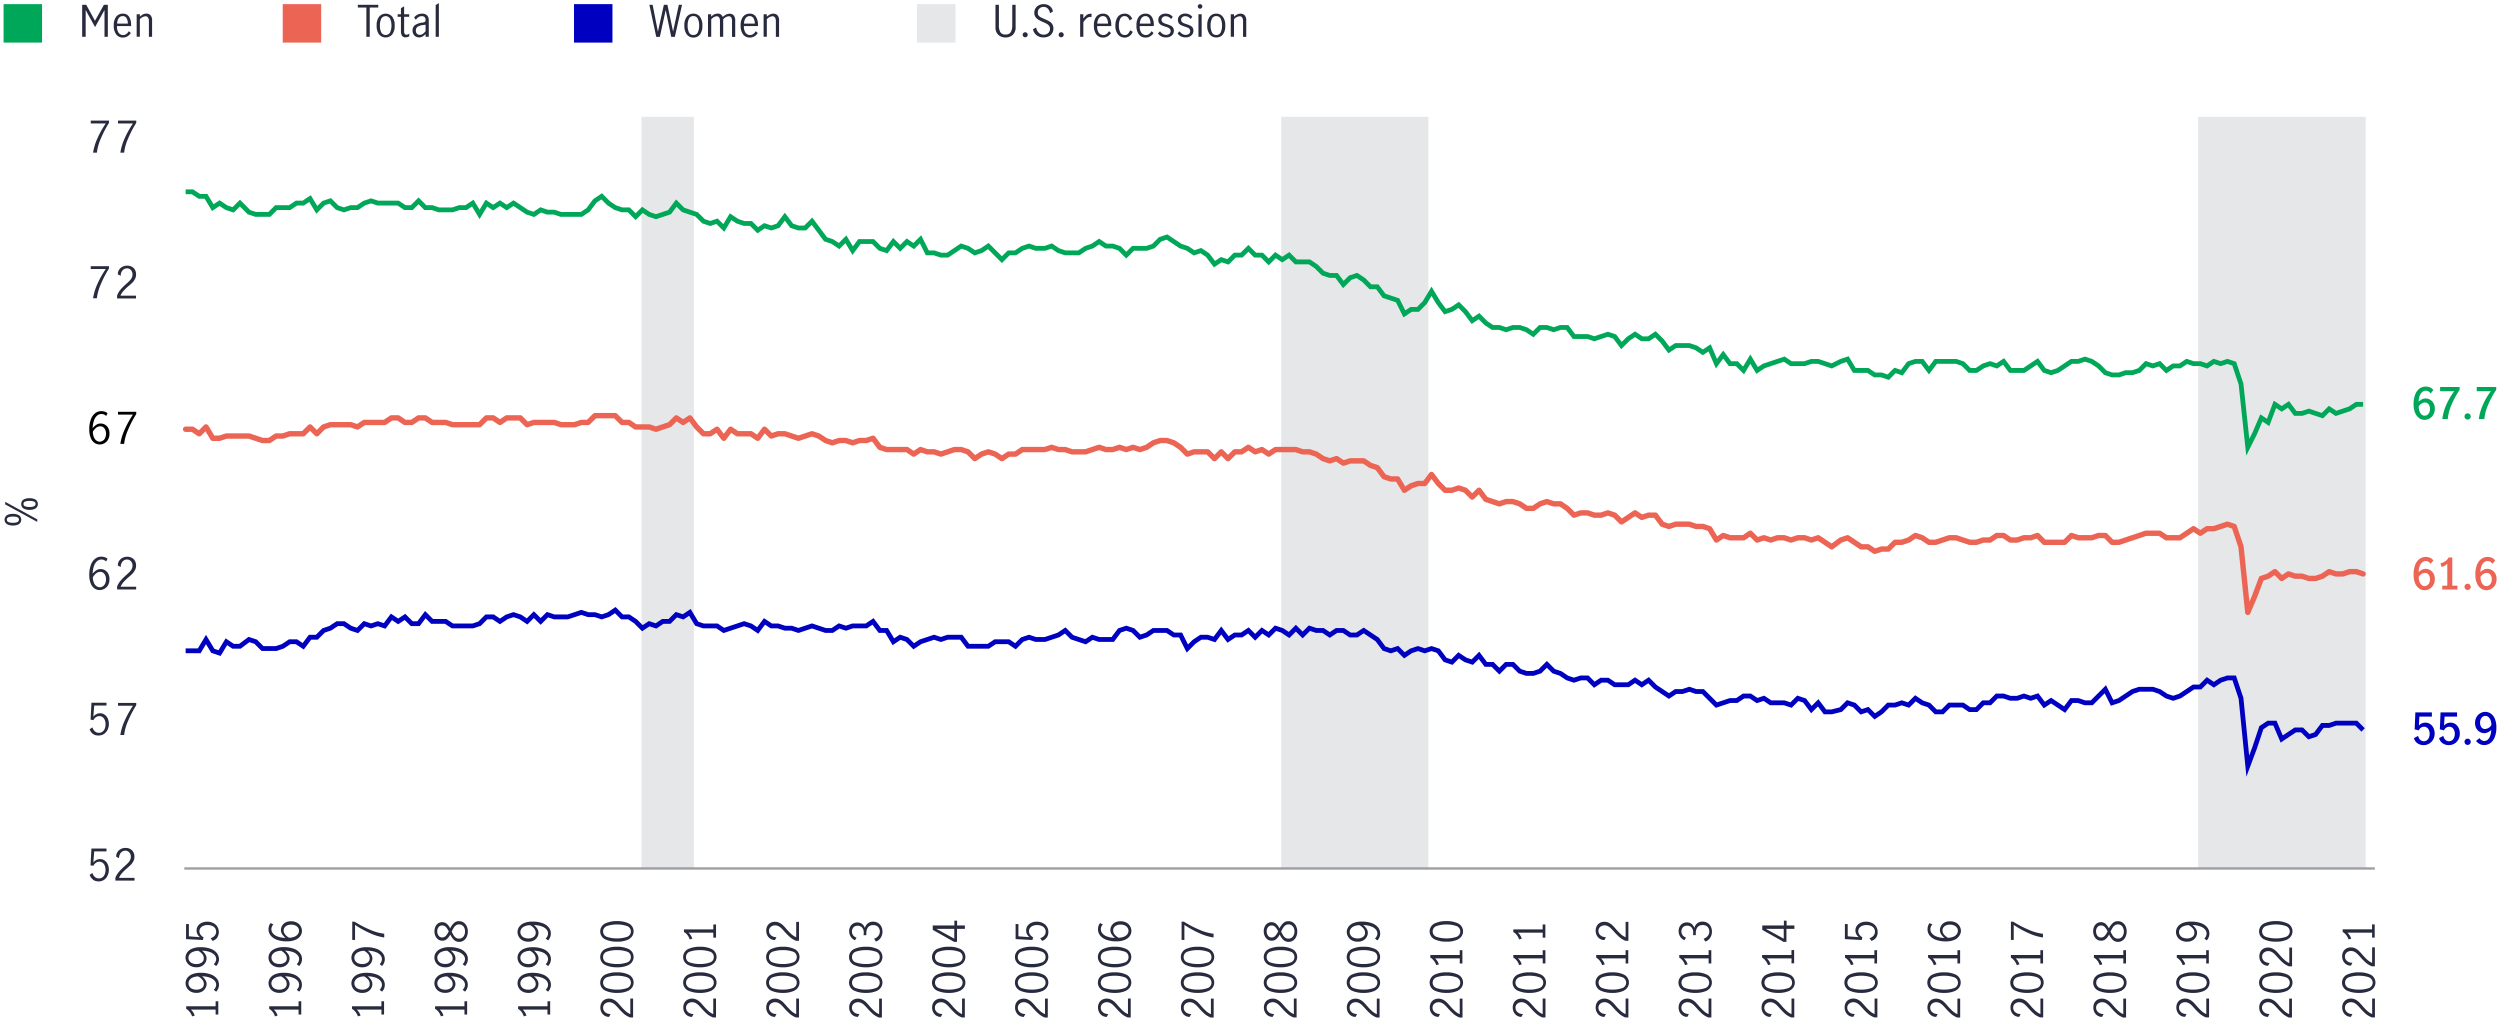 <svg id="Layer_1" data-name="Layer 1" xmlns="http://www.w3.org/2000/svg" viewBox="0 0 1040 425.18"><defs><style>.cls-1{fill:#e6e7e8;}.cls-2{fill:#282b3e;}.cls-3{fill:#0000c1;}.cls-4{fill:#ec6453;}.cls-5{fill:#00a758;}.cls-6,.cls-7,.cls-8,.cls-9{fill:none;}.cls-6{stroke:#9d9fa2;}.cls-6,.cls-9{stroke-linejoin:round;}.cls-7{stroke:#0000c1;}.cls-7,.cls-8{stroke-miterlimit:10;stroke-width:2px;}.cls-8{stroke:#00a758;}.cls-9{stroke:#ec6453;stroke-linecap:round;stroke-width:2.25px;}</style></defs><rect class="cls-1" x="266.85" y="48.61" width="21.83" height="312.66"/><rect class="cls-1" x="533" y="48.61" width="61.21" height="312.66"/><rect class="cls-1" x="914.44" y="48.61" width="69.67" height="312.66"/><path class="cls-2" d="M40.49,57.64A39.7,39.7,0,0,1,44,51.35H37.75V50.18h7.59v.93a45.57,45.57,0,0,0-3.41,6.57,20.36,20.36,0,0,0-1.63,5.84H38.72A22.51,22.51,0,0,1,40.49,57.64Z"/><path class="cls-2" d="M51.83,57.64a39.7,39.7,0,0,1,3.49-6.29H49.09V50.18h7.59v.93a45.57,45.57,0,0,0-3.41,6.57,20.36,20.36,0,0,0-1.63,5.84H50.06A22.51,22.51,0,0,1,51.83,57.64Z"/><path class="cls-2" d="M40.49,118.2A39.7,39.7,0,0,1,44,111.91H37.75v-1.17h7.59v.93a45.57,45.57,0,0,0-3.41,6.57,20.36,20.36,0,0,0-1.63,5.84H38.72A22.51,22.51,0,0,1,40.49,118.2Z"/><path class="cls-2" d="M50.19,120.4a27.16,27.16,0,0,1,2.28-2.26q.91-.81,1.44-1.35a5.27,5.27,0,0,0,.87-1.19,3.06,3.06,0,0,0,.34-1.41,2.68,2.68,0,0,0-.63-1.81,2.08,2.08,0,0,0-1.68-.74,2.3,2.3,0,0,0-1.39.44,2.82,2.82,0,0,0-.92,1.15,3.4,3.4,0,0,0-.28,1.52l-1.2-.63a3.22,3.22,0,0,1,.48-1.83A3.63,3.63,0,0,1,50.9,111a4.08,4.08,0,0,1,2-.48,4,4,0,0,1,2,.47,3.26,3.26,0,0,1,1.27,1.31,3.8,3.8,0,0,1,.44,1.85,4,4,0,0,1-.41,1.83,6.1,6.1,0,0,1-1,1.46A21.82,21.82,0,0,1,53.46,119a24.15,24.15,0,0,0-2.07,2,7.27,7.27,0,0,0-1.28,2h6.46v1.16H48.71v-1.23A9.24,9.24,0,0,1,50.19,120.4Z"/><path class="cls-2" d="M39.35,244.82a4.57,4.57,0,0,1-1.6-2.08,8.87,8.87,0,0,1-.61-3.53A11.73,11.73,0,0,1,37.8,235a5.68,5.68,0,0,1,1.8-2.57,4.11,4.11,0,0,1,2.52-.86,4.54,4.54,0,0,1,1.45.22,3,3,0,0,1,1.16.66l-.58,1.15a2.65,2.65,0,0,0-2-.84,2.71,2.71,0,0,0-1.64.58,4.36,4.36,0,0,0-1.33,1.9,10.24,10.24,0,0,0-.63,3.39,6.67,6.67,0,0,1,1.55-1.4,3.17,3.17,0,0,1,1.69-.51A3.61,3.61,0,0,1,45,238.59a4.62,4.62,0,0,1,.54,2.33,5,5,0,0,1-.63,2.61A3.94,3.94,0,0,1,43.31,245a4,4,0,0,1-1.82.47A3.79,3.79,0,0,1,39.35,244.82Zm3.37-.88a2.67,2.67,0,0,0,1-1.13,4.3,4.3,0,0,0,.38-1.91,3.66,3.66,0,0,0-.28-1.44,2.62,2.62,0,0,0-.8-1.12,2,2,0,0,0-1.3-.43,2.66,2.66,0,0,0-1.77.65,5.42,5.42,0,0,0-1.33,1.64,5.9,5.9,0,0,0,.52,2.41,3.07,3.07,0,0,0,1.09,1.3,2.44,2.44,0,0,0,1.27.39A2.4,2.4,0,0,0,42.72,243.94Z"/><path class="cls-2" d="M50.19,241.53a27.13,27.13,0,0,1,2.28-2.27q.91-.81,1.44-1.35a5.27,5.27,0,0,0,.87-1.19,3,3,0,0,0,.34-1.4,2.7,2.7,0,0,0-.63-1.82,2.11,2.11,0,0,0-1.68-.74,2.3,2.3,0,0,0-1.39.44,2.89,2.89,0,0,0-.92,1.15,3.42,3.42,0,0,0-.28,1.53l-1.2-.63a3.23,3.23,0,0,1,.48-1.84,3.71,3.71,0,0,1,1.4-1.32,4.08,4.08,0,0,1,2-.48,3.92,3.92,0,0,1,2,.48,3.18,3.18,0,0,1,1.27,1.3,3.81,3.81,0,0,1,.44,1.86,3.9,3.9,0,0,1-.41,1.82,6.1,6.1,0,0,1-1,1.46,20,20,0,0,1-1.67,1.54,24.15,24.15,0,0,0-2.07,2,7.18,7.18,0,0,0-1.28,2h6.46v1.15H48.71V244A9.08,9.08,0,0,1,50.19,241.53Z"/><path d="M39.35,184.26a4.57,4.57,0,0,1-1.6-2.08,8.89,8.89,0,0,1-.61-3.54,11.71,11.71,0,0,1,.66-4.18,5.68,5.68,0,0,1,1.8-2.57,4.11,4.11,0,0,1,2.52-.86,4.54,4.54,0,0,1,1.45.22,3,3,0,0,1,1.16.66l-.58,1.15a2.65,2.65,0,0,0-2-.84,2.71,2.71,0,0,0-1.64.58,4.36,4.36,0,0,0-1.33,1.9,10.24,10.24,0,0,0-.63,3.39,6.67,6.67,0,0,1,1.55-1.4,3.17,3.17,0,0,1,1.69-.51A3.61,3.61,0,0,1,45,178a4.6,4.6,0,0,1,.54,2.32,4.9,4.9,0,0,1-.63,2.61,3.9,3.9,0,0,1-1.55,1.5,4,4,0,0,1-1.82.47A3.79,3.79,0,0,1,39.35,184.26Zm3.37-.88a2.67,2.67,0,0,0,1-1.13,4.33,4.33,0,0,0,.38-1.91,3.66,3.66,0,0,0-.28-1.44,2.62,2.62,0,0,0-.8-1.12,2,2,0,0,0-1.3-.43,2.66,2.66,0,0,0-1.77.65,5.37,5.37,0,0,0-1.33,1.63,6,6,0,0,0,.52,2.42,3.07,3.07,0,0,0,1.09,1.3,2.44,2.44,0,0,0,1.27.39A2.4,2.4,0,0,0,42.72,183.38Z"/><path d="M51.83,178.76a40.14,40.14,0,0,1,3.49-6.29H49.09V171.3h7.59v.94a45,45,0,0,0-3.41,6.56,20.36,20.36,0,0,0-1.63,5.84H50.06A22.51,22.51,0,0,1,51.83,178.76Z"/><path class="cls-2" d="M38.72,305.35a3.67,3.67,0,0,1-1.4-2l1.15-.77a3.1,3.1,0,0,0,1,1.65,2.46,2.46,0,0,0,1.66.62,2.37,2.37,0,0,0,1.55-.51,2.91,2.91,0,0,0,.93-1.31,5,5,0,0,0,.3-1.73,4.44,4.44,0,0,0-.35-1.82,2.7,2.7,0,0,0-.92-1.18,2.25,2.25,0,0,0-1.31-.4,2.45,2.45,0,0,0-1.46.48,3.81,3.81,0,0,0-1.06,1.23l-1.13-.27.37-7H44.3v1.17H39.19l-.36,4.65a3.47,3.47,0,0,1,2.75-1.44,3.29,3.29,0,0,1,2,.62,3.76,3.76,0,0,1,1.28,1.63,5.49,5.49,0,0,1,.43,2.17,5.55,5.55,0,0,1-.52,2.41,4.27,4.27,0,0,1-1.49,1.76,4,4,0,0,1-2.27.66A3.88,3.88,0,0,1,38.72,305.35Z"/><path class="cls-2" d="M51.83,299.88a40.14,40.14,0,0,1,3.49-6.29H49.09v-1.17h7.59v.94a45,45,0,0,0-3.41,6.56,20.44,20.44,0,0,0-1.63,5.84H50.06A22.51,22.51,0,0,1,51.83,299.88Z"/><path class="cls-3" d="M1005.69,309.22a3.78,3.78,0,0,1-1.5-2.16l1.77-.94a2.93,2.93,0,0,0,.83,1.63,2.21,2.21,0,0,0,3.3-.29,3.61,3.61,0,0,0,.64-2.16,3.4,3.4,0,0,0-.64-2.14,2,2,0,0,0-1.68-.83,2.22,2.22,0,0,0-1.33.42,2.46,2.46,0,0,0-.85,1.09l-1.73-.42.29-7.05h6.87v1.73h-5.2l-.21,3.74a3.62,3.62,0,0,1,4.75-.59,4,4,0,0,1,1.35,1.65,5.36,5.36,0,0,1,.47,2.22,5.13,5.13,0,0,1-.59,2.45,4.56,4.56,0,0,1-6.54,1.65Z"/><path class="cls-3" d="M1016.16,309.22a3.72,3.72,0,0,1-1.49-2.16l1.76-.94a3,3,0,0,0,.83,1.63,2.22,2.22,0,0,0,3.31-.29,3.67,3.67,0,0,0,.63-2.16,3.46,3.46,0,0,0-.63-2.14,2,2,0,0,0-1.69-.83,2.21,2.21,0,0,0-1.32.42,2.48,2.48,0,0,0-.86,1.09l-1.72-.42.28-7.05h6.88v1.73h-5.2l-.22,3.74a3.59,3.59,0,0,1,2.67-1.22,3.46,3.46,0,0,1,2.08.63,4,4,0,0,1,1.35,1.65,5.2,5.2,0,0,1,.47,2.22,5.12,5.12,0,0,1-.58,2.45,4.48,4.48,0,0,1-1.64,1.76,4.63,4.63,0,0,1-4.91-.11Z"/><path class="cls-3" d="M1025.61,309.51a1.33,1.33,0,0,1,0-1.84,1.29,1.29,0,0,1,1.83,0,1.28,1.28,0,0,1,0,1.84,1.29,1.29,0,0,1-1.83,0Z"/><path class="cls-3" d="M1031.55,309.51a5.28,5.28,0,0,1-1.53-1.28l1.44-1.17a3,3,0,0,0,.88.86,2,2,0,0,0,1.12.35,2.2,2.2,0,0,0,1.45-.56,3.79,3.79,0,0,0,1-1.6,7.49,7.49,0,0,0,.44-2.45,4.35,4.35,0,0,1-2.85,1.35,3.94,3.94,0,0,1-3.26-1.85,4.4,4.4,0,0,1-.61-2.38,4.66,4.66,0,0,1,.67-2.59,4.25,4.25,0,0,1,1.64-1.55,4,4,0,0,1,1.89-.51,4.17,4.17,0,0,1,2.29.68,4.76,4.76,0,0,1,1.71,2.14,9,9,0,0,1,.66,3.7,10.66,10.66,0,0,1-.68,4,5.46,5.46,0,0,1-1.82,2.47,4.32,4.32,0,0,1-2.56.82A4,4,0,0,1,1031.55,309.51Zm4.86-7.87a5.56,5.56,0,0,0-.32-2,3.39,3.39,0,0,0-.87-1.34,1.84,1.84,0,0,0-1.24-.48,2,2,0,0,0-1.63.77,3.24,3.24,0,0,0-.63,2.11,3,3,0,0,0,.53,1.81,1.74,1.74,0,0,0,1.52.75A3.29,3.29,0,0,0,1036.41,301.64Z"/><path class="cls-4" d="M1006.42,244.83a4.79,4.79,0,0,1-1.71-2.15,9.11,9.11,0,0,1-.66-3.72,10.62,10.62,0,0,1,.68-4,5.38,5.38,0,0,1,1.82-2.46,4.35,4.35,0,0,1,2.56-.81,4.46,4.46,0,0,1,1.83.36,3.25,3.25,0,0,1,1.34,1.1l-1.17,1.46a2.22,2.22,0,0,0-2-1.21,2.26,2.26,0,0,0-1.45.55,3.78,3.78,0,0,0-1.07,1.59,7.6,7.6,0,0,0-.43,2.44,6.07,6.07,0,0,1,1.42-1,3,3,0,0,1,1.43-.35,3.79,3.79,0,0,1,3.28,1.89,4.41,4.41,0,0,1,.59,2.35,4.84,4.84,0,0,1-.66,2.61,4.16,4.16,0,0,1-1.63,1.55,4,4,0,0,1-4.2-.18Zm3.81-1.79a3.17,3.17,0,0,0,.64-2.11,3,3,0,0,0-.55-1.81,1.73,1.73,0,0,0-1.52-.79,2.47,2.47,0,0,0-1.45.45,4.94,4.94,0,0,0-1.18,1.19,6.32,6.32,0,0,0,.34,2,3.28,3.28,0,0,0,.86,1.36,1.85,1.85,0,0,0,1.23.49A2,2,0,0,0,1010.23,243Z"/><path class="cls-4" d="M1018.07,243.63v-9.11a4.89,4.89,0,0,1-2.39,1.33l-.45-1.48a6.15,6.15,0,0,0,2-.91,4.58,4.58,0,0,0,1.42-1.55h1.5v11.72h2.14v1.62h-6.32v-1.62Z"/><path class="cls-4" d="M1025.61,245.05a1.33,1.33,0,0,1,0-1.84,1.29,1.29,0,0,1,1.83,0,1.28,1.28,0,0,1,0,1.84,1.29,1.29,0,0,1-1.83,0Z"/><path class="cls-4" d="M1032.12,244.83a4.79,4.79,0,0,1-1.71-2.15,9.11,9.11,0,0,1-.66-3.72,10.62,10.62,0,0,1,.68-4,5.39,5.39,0,0,1,1.83-2.46,4.32,4.32,0,0,1,2.55-.81,4.48,4.48,0,0,1,1.84.36,3.22,3.22,0,0,1,1.33,1.1l-1.17,1.46a2.2,2.2,0,0,0-2-1.21,2.27,2.27,0,0,0-1.46.55,3.77,3.77,0,0,0-1.06,1.59,7.09,7.09,0,0,0-.43,2.44,6.24,6.24,0,0,1,1.41-1,3.05,3.05,0,0,1,1.43-.35,3.79,3.79,0,0,1,3.28,1.89,4.41,4.41,0,0,1,.59,2.35,4.84,4.84,0,0,1-.66,2.61,4.16,4.16,0,0,1-1.63,1.55,4,4,0,0,1-1.9.51A4.11,4.11,0,0,1,1032.12,244.83Zm3.82-1.79a3.22,3.22,0,0,0,.64-2.11,3.1,3.1,0,0,0-.55-1.81,1.76,1.76,0,0,0-1.52-.79,2.45,2.45,0,0,0-1.45.45,4.77,4.77,0,0,0-1.18,1.19,6.05,6.05,0,0,0,.33,2,3.28,3.28,0,0,0,.86,1.36,1.85,1.85,0,0,0,1.24.49A2,2,0,0,0,1035.94,243Z"/><path class="cls-5" d="M1006.42,173.94a4.79,4.79,0,0,1-1.71-2.15,9.06,9.06,0,0,1-.66-3.71,10.64,10.64,0,0,1,.68-4,5.35,5.35,0,0,1,1.82-2.45,4.35,4.35,0,0,1,2.56-.81,4.46,4.46,0,0,1,1.83.36,3.23,3.23,0,0,1,1.34,1.09l-1.17,1.46a2.21,2.21,0,0,0-2-1.2,2.25,2.25,0,0,0-1.45.54,3.78,3.78,0,0,0-1.07,1.59,7.6,7.6,0,0,0-.43,2.44,6.38,6.38,0,0,1,1.42-1,3,3,0,0,1,1.43-.35,3.85,3.85,0,0,1,3.28,1.89,4.42,4.42,0,0,1,.59,2.36,4.83,4.83,0,0,1-.66,2.6,4.16,4.16,0,0,1-1.63,1.55,4,4,0,0,1-4.2-.18Zm3.81-1.79a3.17,3.17,0,0,0,.64-2.11,3,3,0,0,0-.55-1.81,1.75,1.75,0,0,0-1.52-.78,2.46,2.46,0,0,0-1.45.44,4.94,4.94,0,0,0-1.18,1.19,6.32,6.32,0,0,0,.34,2,3.28,3.28,0,0,0,.86,1.36,1.8,1.8,0,0,0,1.23.49A2,2,0,0,0,1010.23,172.15Z"/><path class="cls-5" d="M1017.54,168.66a29.23,29.23,0,0,1,3.41-5.91h-5.87V161h8.12v1.19a35.86,35.86,0,0,0-3.4,6.28,18.85,18.85,0,0,0-1.53,5.87H1016A20.72,20.72,0,0,1,1017.54,168.66Z"/><path class="cls-5" d="M1025.61,174.16a1.25,1.25,0,0,1-.37-.92,1.29,1.29,0,0,1,2.2-.92,1.25,1.25,0,0,1,.39.92,1.23,1.23,0,0,1-.39.92,1.29,1.29,0,0,1-1.83,0Z"/><path class="cls-5" d="M1032.77,168.66a28.77,28.77,0,0,1,3.41-5.91h-5.87V161h8.12v1.19a35.86,35.86,0,0,0-3.4,6.28,18.85,18.85,0,0,0-1.53,5.87h-2.31A20.76,20.76,0,0,1,1032.77,168.66Z"/><path class="cls-2" d="M38.72,365.92a3.8,3.8,0,0,1-1.41-2l1.16-.77a3.12,3.12,0,0,0,1,1.66,2.5,2.5,0,0,0,1.66.61,2.39,2.39,0,0,0,1.55-.51,2.91,2.91,0,0,0,.93-1.31,5,5,0,0,0,.29-1.73,4.48,4.48,0,0,0-.34-1.82,2.77,2.77,0,0,0-.92-1.18,2.25,2.25,0,0,0-1.31-.4,2.45,2.45,0,0,0-1.46.48,3.69,3.69,0,0,0-1.06,1.23L37.66,360l.37-7H44.3v1.17H39.19l-.36,4.65a3.45,3.45,0,0,1,2.75-1.44,3.29,3.29,0,0,1,2,.62,3.8,3.8,0,0,1,1.28,1.64,5.41,5.41,0,0,1,.43,2.16,5.55,5.55,0,0,1-.52,2.41A4.27,4.27,0,0,1,43.31,366a4.24,4.24,0,0,1-4.59,0Z"/><path class="cls-2" d="M49.51,362.65a24.4,24.4,0,0,1,2.28-2.27q.91-.81,1.44-1.35a5.55,5.55,0,0,0,.86-1.19,2.93,2.93,0,0,0,.34-1.4,2.7,2.7,0,0,0-.63-1.82,2.1,2.1,0,0,0-1.67-.74,2.35,2.35,0,0,0-1.4.44,2.83,2.83,0,0,0-.91,1.16,3.25,3.25,0,0,0-.28,1.52l-1.21-.63a3.32,3.32,0,0,1,.49-1.84,3.58,3.58,0,0,1,1.39-1.31,4,4,0,0,1,2-.49,3.89,3.89,0,0,1,2,.48,3.27,3.27,0,0,1,1.28,1.3,3.93,3.93,0,0,1,.44,1.86,4,4,0,0,1-.41,1.82,5.91,5.91,0,0,1-1,1.46c-.41.43-1,.94-1.67,1.54a21.49,21.49,0,0,0-2.07,2,7,7,0,0,0-1.28,2h6.46v1.15H48V365.1A9.1,9.1,0,0,1,49.51,362.65Z"/><line class="cls-6" x1="76.68" y1="361.27" x2="987.93" y2="361.28"/><rect class="cls-1" x="381.49" y="1.72" width="16" height="16"/><path class="cls-2" d="M415.31,14.51a4.26,4.26,0,0,1-1.19-3.34V2h1.42v8.47a5.93,5.93,0,0,0,.57,2.87,2.26,2.26,0,0,0,2.18,1,2.35,2.35,0,0,0,2.22-1,5.78,5.78,0,0,0,.59-2.86V2h1.4v9.18a4.23,4.23,0,0,1-1.2,3.34,4.4,4.4,0,0,1-3,1.07A4.34,4.34,0,0,1,415.31,14.51Z"/><path class="cls-2" d="M425.74,15.21a1,1,0,0,1-.3-.73,1.06,1.06,0,0,1,.3-.76,1,1,0,0,1,.72-.3,1,1,0,0,1,.76.3,1.07,1.07,0,0,1,.31.76,1,1,0,0,1-.31.73,1,1,0,0,1-.76.29A1,1,0,0,1,425.74,15.21Z"/><path class="cls-2" d="M431.27,14.69a4.18,4.18,0,0,1-1.55-2.53l1.33-.74a3.57,3.57,0,0,0,1.05,2.17,2.84,2.84,0,0,0,2.07.83,2.75,2.75,0,0,0,1.88-.66,2.35,2.35,0,0,0,.75-1.84,1.92,1.92,0,0,0-.4-1.22,3.16,3.16,0,0,0-1-.83,16.64,16.64,0,0,0-1.58-.74A16.89,16.89,0,0,1,432,8.21a3.82,3.82,0,0,1-1.22-1.12,3,3,0,0,1-.5-1.79,3.43,3.43,0,0,1,.51-1.87,3.39,3.39,0,0,1,1.4-1.25,4.32,4.32,0,0,1,2-.45,4,4,0,0,1,2.54.81,3.42,3.42,0,0,1,1.28,2.24l-1.19.72a3.61,3.61,0,0,0-.91-1.9,2.29,2.29,0,0,0-1.75-.73,2.41,2.41,0,0,0-1.74.65,2.16,2.16,0,0,0-.69,1.65A2,2,0,0,0,432,6.4a3.13,3.13,0,0,0,1,.82,16.92,16.92,0,0,0,1.57.72,20.73,20.73,0,0,1,1.91.92A3.71,3.71,0,0,1,437.71,10a3.19,3.19,0,0,1,.51,1.84,3.78,3.78,0,0,1-.5,1.93,3.43,3.43,0,0,1-1.42,1.32,4.66,4.66,0,0,1-2.17.48A4.6,4.6,0,0,1,431.27,14.69Z"/><path class="cls-2" d="M440.71,15.21a1,1,0,0,1-.3-.73,1.06,1.06,0,0,1,.3-.76,1,1,0,0,1,.73-.3,1,1,0,0,1,1.06,1.06,1,1,0,0,1-.3.73,1,1,0,0,1-.76.29A1,1,0,0,1,440.71,15.21Z"/><path class="cls-2" d="M450.67,5.93V7.76a6.87,6.87,0,0,1,1.39-1.53,2.52,2.52,0,0,1,1.55-.5,2.59,2.59,0,0,1,.47,0V7.12a3.1,3.1,0,0,0-.6-.08,2.18,2.18,0,0,0-1.33.5,8,8,0,0,0-1.48,1.68v6.1h-1.33V5.93Z"/><path class="cls-2" d="M456.07,14.3a5.84,5.84,0,0,1-1-3.71,5.67,5.67,0,0,1,1-3.64,3.43,3.43,0,0,1,2.82-1.27A2.84,2.84,0,0,1,461.45,7a6.12,6.12,0,0,1,.83,3.39c0,.19,0,.34,0,.45h-5.85a4.42,4.42,0,0,0,.69,2.82,2.26,2.26,0,0,0,1.9.92,2.14,2.14,0,0,0,1.32-.46,3.7,3.7,0,0,0,1-1.16l.83.78a4.14,4.14,0,0,1-1.37,1.36,3.66,3.66,0,0,1-2,.53A3.39,3.39,0,0,1,456.07,14.3Zm4.34-6.7a1.76,1.76,0,0,0-1.64-.9,1.88,1.88,0,0,0-1.26.46,2.85,2.85,0,0,0-.77,1.18,4.73,4.73,0,0,0-.27,1.49h4.45A4.28,4.28,0,0,0,460.41,7.6Z"/><path class="cls-2" d="M465.07,14.32A5.65,5.65,0,0,1,464,10.63a6.61,6.61,0,0,1,.49-2.7,3.62,3.62,0,0,1,1.36-1.69,3.67,3.67,0,0,1,2-.56,3.09,3.09,0,0,1,1.91.55A3.94,3.94,0,0,1,471,7.82l-1.08.68a3.37,3.37,0,0,0-.78-1.28,1.69,1.69,0,0,0-1.29-.52A1.91,1.91,0,0,0,466,7.87a6.38,6.38,0,0,0-.55,2.76,6.15,6.15,0,0,0,.57,2.82,2,2,0,0,0,1.91,1.12,1.75,1.75,0,0,0,1.36-.55,4.29,4.29,0,0,0,.84-1.43l1.1.65A4.18,4.18,0,0,1,469.85,15a3.23,3.23,0,0,1-2,.64A3.48,3.48,0,0,1,465.07,14.32Z"/><path class="cls-2" d="M473.77,14.3a5.77,5.77,0,0,1-1-3.71,5.68,5.68,0,0,1,1-3.64,3.41,3.41,0,0,1,2.81-1.27A2.84,2.84,0,0,1,479.14,7a6,6,0,0,1,.84,3.39c0,.19,0,.34,0,.45h-5.85a4.55,4.55,0,0,0,.69,2.82,2.27,2.27,0,0,0,1.9.92,2.14,2.14,0,0,0,1.32-.46,3.47,3.47,0,0,0,1-1.16l.83.78a4.05,4.05,0,0,1-1.37,1.36,3.64,3.64,0,0,1-2,.53A3.36,3.36,0,0,1,473.77,14.3Zm4.34-6.7a1.77,1.77,0,0,0-1.64-.9,1.84,1.84,0,0,0-1.26.46,2.78,2.78,0,0,0-.78,1.18,4.73,4.73,0,0,0-.27,1.49h4.45A4.38,4.38,0,0,0,478.11,7.6Z"/><path class="cls-2" d="M483.15,15.15a3.81,3.81,0,0,1-1.45-1.27l.87-.86a3.71,3.71,0,0,0,1.08,1.08,2.53,2.53,0,0,0,1.42.41,2.18,2.18,0,0,0,1.36-.42,1.39,1.39,0,0,0,.55-1.18,1.25,1.25,0,0,0-.3-.86,2,2,0,0,0-.74-.54,10,10,0,0,0-1.19-.43,12.71,12.71,0,0,1-1.49-.56,2.62,2.62,0,0,1-1-.79,2.19,2.19,0,0,1-.4-1.37,2.4,2.4,0,0,1,.87-2A3.27,3.27,0,0,1,485,5.68a3.81,3.81,0,0,1,1.61.34,3.49,3.49,0,0,1,1.25,1l-.7.92a2.82,2.82,0,0,0-2.2-1.19,1.94,1.94,0,0,0-1.26.4,1.29,1.29,0,0,0-.5,1.09,1.23,1.23,0,0,0,.29.86,2.22,2.22,0,0,0,.74.53,9.64,9.64,0,0,0,1.2.43,14.55,14.55,0,0,1,1.5.58,2.52,2.52,0,0,1,1,.79,2.17,2.17,0,0,1,.4,1.37,2.52,2.52,0,0,1-.91,2,3.48,3.48,0,0,1-2.31.77A4,4,0,0,1,483.15,15.15Z"/><path class="cls-2" d="M491.3,15.15a3.71,3.71,0,0,1-1.44-1.27l.86-.86a3.71,3.71,0,0,0,1.08,1.08,2.56,2.56,0,0,0,1.42.41,2.16,2.16,0,0,0,1.36-.42,1.39,1.39,0,0,0,.55-1.18,1.3,1.3,0,0,0-.29-.86,2.12,2.12,0,0,0-.74-.54,11,11,0,0,0-1.2-.43,12.46,12.46,0,0,1-1.48-.56,2.73,2.73,0,0,1-1-.79,2.25,2.25,0,0,1-.39-1.37,2.4,2.4,0,0,1,.86-2,3.29,3.29,0,0,1,2.18-.72,3.81,3.81,0,0,1,1.61.34A3.41,3.41,0,0,1,496,7l-.7.92a2.82,2.82,0,0,0-2.2-1.19,2,2,0,0,0-1.26.4,1.32,1.32,0,0,0-.5,1.09,1.23,1.23,0,0,0,.3.86,2.09,2.09,0,0,0,.73.53,11,11,0,0,0,1.2.43,14.55,14.55,0,0,1,1.5.58,2.63,2.63,0,0,1,1,.79,2.23,2.23,0,0,1,.39,1.37,2.52,2.52,0,0,1-.91,2,3.45,3.45,0,0,1-2.31.77A4,4,0,0,1,491.3,15.15Z"/><path class="cls-2" d="M498.56,3.34a.92.92,0,0,1-.28-.67.89.89,0,0,1,.28-.67.92.92,0,0,1,1.32,0,.87.87,0,0,1,.29.67.9.9,0,0,1-.29.67.92.92,0,0,1-1.32,0Zm0,2.59h1.33v9.39h-1.33Z"/><path class="cls-2" d="M503.22,14.3a5.71,5.71,0,0,1-1-3.67,5.74,5.74,0,0,1,1-3.68A3.36,3.36,0,0,1,506,5.68,3.32,3.32,0,0,1,508.71,7a5.8,5.8,0,0,1,1,3.68,5.77,5.77,0,0,1-1,3.67A3.33,3.33,0,0,1,506,15.58,3.37,3.37,0,0,1,503.22,14.3Zm4.63-.92a6.68,6.68,0,0,0,.53-2.75,6.69,6.69,0,0,0-.53-2.76A1.9,1.9,0,0,0,506,6.7a1.88,1.88,0,0,0-1.88,1.16,6.71,6.71,0,0,0-.52,2.77,6.66,6.66,0,0,0,.52,2.76A1.88,1.88,0,0,0,506,14.55,1.9,1.9,0,0,0,507.85,13.38Z"/><path class="cls-2" d="M513.35,5.93v1a6.8,6.8,0,0,1,1.28-.9,3.07,3.07,0,0,1,1.45-.34,2.24,2.24,0,0,1,1.7.67,3.16,3.16,0,0,1,.66,2.26v6.71h-1.33V8.65a2.53,2.53,0,0,0-.35-1.32,1.18,1.18,0,0,0-1.07-.57A3.66,3.66,0,0,0,513.35,8v7.29H512V5.93Z"/><rect class="cls-4" x="117.61" y="1.72" width="16" height="16"/><path class="cls-2" d="M152.41,3.14h-3.55V2h8.5V3.14h-3.55V15.32h-1.4Z"/><path class="cls-2" d="M157.69,14.3a5.71,5.71,0,0,1-1-3.67,5.74,5.74,0,0,1,1-3.68,3.6,3.6,0,0,1,5.49,0,5.8,5.8,0,0,1,1,3.68,5.77,5.77,0,0,1-1,3.67,3.58,3.58,0,0,1-5.49,0Zm4.63-.92a6.68,6.68,0,0,0,.53-2.75,6.69,6.69,0,0,0-.53-2.76,2.11,2.11,0,0,0-3.77,0,6.88,6.88,0,0,0-.51,2.77,6.83,6.83,0,0,0,.51,2.76,2.11,2.11,0,0,0,3.77,0Z"/><path class="cls-2" d="M167.27,14.94a3.52,3.52,0,0,1-.48-2.08V7h-1.37V5.93h1.37V3.43l1.33-.81V5.93h2.11V7h-2.11v6.07c0,.91.33,1.37,1,1.37a1.9,1.9,0,0,0,1.13-.47l0,1.13a2.86,2.86,0,0,1-1.49.44A1.77,1.77,0,0,1,167.27,14.94Z"/><path class="cls-2" d="M173,15.23a2.48,2.48,0,0,1-1-1,2.93,2.93,0,0,1-.38-1.52,2.68,2.68,0,0,1,1-2.25,7,7,0,0,1,3.17-1.08,2,2,0,0,0,1-.31,1.13,1.13,0,0,0,.25-.86,1.38,1.38,0,0,0-.43-1.11,1.68,1.68,0,0,0-1.17-.38,2.5,2.5,0,0,0-1.37.41A3.76,3.76,0,0,0,173,8.21l-.73-.91a4,4,0,0,1,3.31-1.62,2.84,2.84,0,0,1,2.07.7,2.83,2.83,0,0,1,.72,2.12v6.82h-1.32V14.15a6.26,6.26,0,0,1-1.32,1.07,2.84,2.84,0,0,1-2.75,0Zm2.91-1.16a5.1,5.1,0,0,0,1.13-1.1v-2.7h0l-1.15.16a4.69,4.69,0,0,0-2.22.75A1.8,1.8,0,0,0,173,12.7,1.89,1.89,0,0,0,173.4,14a1.65,1.65,0,0,0,1.27.49A2.09,2.09,0,0,0,175.92,14.07Z"/><path class="cls-2" d="M181.24,2.08l1.33-.78v14h-1.33Z"/><rect class="cls-3" x="238.78" y="1.72" width="16" height="16"/><path class="cls-2" d="M270.14,2h1.35l2.2,11.17h0L276.17,2h1.48L280,13.13h0L282.4,2h1.33l-3,13.33h-1.5l-2.3-11.14h0l-2.43,11.14H273Z"/><path class="cls-2" d="M285.7,14.3a5.71,5.71,0,0,1-1-3.67,5.74,5.74,0,0,1,1-3.68,3.36,3.36,0,0,1,2.75-1.27A3.32,3.32,0,0,1,291.19,7a5.8,5.8,0,0,1,1,3.68,5.77,5.77,0,0,1-1,3.67,3.33,3.33,0,0,1-2.74,1.28A3.37,3.37,0,0,1,285.7,14.3Zm4.63-.92a6.68,6.68,0,0,0,.53-2.75,6.69,6.69,0,0,0-.53-2.76,1.9,1.9,0,0,0-1.88-1.17,1.87,1.87,0,0,0-1.88,1.16,6.71,6.71,0,0,0-.52,2.77,6.66,6.66,0,0,0,.52,2.76,1.87,1.87,0,0,0,1.88,1.16A1.9,1.9,0,0,0,290.33,13.38Z"/><path class="cls-2" d="M295.83,5.93v1A6.16,6.16,0,0,1,297.1,6a2.94,2.94,0,0,1,1.41-.33,2,2,0,0,1,2.12,1.4,8.1,8.1,0,0,1,1.42-1,2.85,2.85,0,0,1,1.44-.35,2.21,2.21,0,0,1,1.73.68,3.21,3.21,0,0,1,.63,2.21v6.75h-1.33V8.54a2.41,2.41,0,0,0-.32-1.24,1.14,1.14,0,0,0-1.05-.54,3.47,3.47,0,0,0-2.3,1.29v7.27H299.5V8.54a2.32,2.32,0,0,0-.33-1.24,1.11,1.11,0,0,0-1-.54,3.45,3.45,0,0,0-2.3,1.29v7.27h-1.34V5.93Z"/><path class="cls-2" d="M309.11,14.3a5.84,5.84,0,0,1-1-3.71,5.68,5.68,0,0,1,1-3.64,3.43,3.43,0,0,1,2.82-1.27A2.81,2.81,0,0,1,314.48,7a6,6,0,0,1,.84,3.39c0,.19,0,.34,0,.45h-5.85a4.48,4.48,0,0,0,.7,2.82,2.24,2.24,0,0,0,1.89.92,2.19,2.19,0,0,0,1.33-.46,3.55,3.55,0,0,0,1-1.16l.83.78a4.05,4.05,0,0,1-1.37,1.36,3.62,3.62,0,0,1-2,.53A3.37,3.37,0,0,1,309.11,14.3Zm4.34-6.7a1.77,1.77,0,0,0-1.64-.9,1.88,1.88,0,0,0-1.26.46,2.67,2.67,0,0,0-.77,1.18,4.73,4.73,0,0,0-.27,1.49H314A4.28,4.28,0,0,0,313.45,7.6Z"/><path class="cls-2" d="M319,5.93v1a6.49,6.49,0,0,1,1.28-.9,3.07,3.07,0,0,1,1.45-.34,2.26,2.26,0,0,1,1.7.67,3.16,3.16,0,0,1,.66,2.26v6.71h-1.33V8.65a2.53,2.53,0,0,0-.35-1.32,1.18,1.18,0,0,0-1.07-.57A3.66,3.66,0,0,0,319,8v7.29h-1.34V5.93Z"/><rect class="cls-5" x="1.49" y="1.72" width="16" height="16"/><path class="cls-2" d="M34.18,2h1.7l3.63,6.64h0L43.22,2h1.64V15.32H43.47V4.18h0l-3.93,7.09-3.9-7.09h0V15.32H34.18Z"/><path class="cls-2" d="M48.33,14.3a5.84,5.84,0,0,1-1-3.71,5.67,5.67,0,0,1,1-3.64,3.43,3.43,0,0,1,2.82-1.27A2.81,2.81,0,0,1,53.7,7a6,6,0,0,1,.84,3.39,2.83,2.83,0,0,1,0,.45H48.67a4.48,4.48,0,0,0,.7,2.82,2.25,2.25,0,0,0,1.9.92,2.16,2.16,0,0,0,1.32-.46,3.7,3.7,0,0,0,1-1.16l.82.78a4,4,0,0,1-1.36,1.36,3.67,3.67,0,0,1-2,.53A3.38,3.38,0,0,1,48.33,14.3Zm4.34-6.7A1.76,1.76,0,0,0,51,6.7a1.88,1.88,0,0,0-1.26.46A2.76,2.76,0,0,0,49,8.34a4.73,4.73,0,0,0-.27,1.49h4.44A4.19,4.19,0,0,0,52.67,7.6Z"/><path class="cls-2" d="M58.18,5.93v1A6.55,6.55,0,0,1,59.47,6a3,3,0,0,1,1.44-.34,2.24,2.24,0,0,1,1.7.67,3.16,3.16,0,0,1,.66,2.26v6.71H61.94V8.65a2.53,2.53,0,0,0-.35-1.32,1.17,1.17,0,0,0-1.07-.57A3.7,3.7,0,0,0,58.18,8v7.29H56.85V5.93Z"/><path class="cls-2" d="M7.84,218.06a4.87,4.87,0,0,1-2.44.56,5.08,5.08,0,0,1-2.48-.55,2.25,2.25,0,0,1,0-3.76,5.08,5.08,0,0,1,2.48-.55,5,5,0,0,1,2.44.56,2.25,2.25,0,0,1,0,3.74Zm-5.68-8.24v-1.06l13.34,7.29v1.06ZM5.4,214.9a5.27,5.27,0,0,0-1.82.26,1,1,0,0,0-.72,1,1,1,0,0,0,.72,1.05,5.25,5.25,0,0,0,1.82.27c1.66,0,2.48-.44,2.48-1.32S7.06,214.9,5.4,214.9Zm9.35-3.35a5,5,0,0,1-2.44.56,5.2,5.2,0,0,1-2.48-.55,2.26,2.26,0,0,1,0-3.77,5.2,5.2,0,0,1,2.48-.54,5,5,0,0,1,2.44.55,2.26,2.26,0,0,1,0,3.75Zm-.67-2.91a5.25,5.25,0,0,0-1.77-.26,5.53,5.53,0,0,0-1.82.26,1,1,0,0,0-.72,1,1,1,0,0,0,.73,1,5.27,5.27,0,0,0,1.81.27c1.66,0,2.49-.44,2.49-1.31A1,1,0,0,0,14.08,208.64Z"/><path class="cls-2" d="M259.66,421.84a25.47,25.47,0,0,1-2.26-2.27q-.81-.92-1.35-1.44a5.27,5.27,0,0,0-1.19-.87,3.06,3.06,0,0,0-1.41-.34,2.7,2.7,0,0,0-1.81.63,2.08,2.08,0,0,0-.74,1.68,2.32,2.32,0,0,0,.44,1.39,2.82,2.82,0,0,0,1.15.92,3.4,3.4,0,0,0,1.52.28l-.63,1.2a3.3,3.3,0,0,1-1.83-.48,3.63,3.63,0,0,1-1.32-1.4,4.1,4.1,0,0,1-.48-2,4,4,0,0,1,.47-2,3.29,3.29,0,0,1,1.31-1.28,3.92,3.92,0,0,1,1.85-.44,4,4,0,0,1,1.83.42,6.06,6.06,0,0,1,1.46,1c.42.41.94,1,1.54,1.68a24.15,24.15,0,0,0,2,2.07,7.27,7.27,0,0,0,2,1.28v-6.47h1.16v7.87h-1.23A9,9,0,0,1,259.66,421.84Z"/><path class="cls-2" d="M261.61,412.05a10.66,10.66,0,0,1-4.91,1,11.12,11.12,0,0,1-5-1,3.68,3.68,0,0,1,0-6.56,11.13,11.13,0,0,1,5-1,10.79,10.79,0,0,1,4.91,1,3.66,3.66,0,0,1,0,6.5Zm-.91-5.55a12.25,12.25,0,0,0-4-.59,12.92,12.92,0,0,0-4.06.58,2.39,2.39,0,0,0,0,4.61,12.92,12.92,0,0,0,4.06.58,12.25,12.25,0,0,0,4-.59,2.38,2.38,0,0,0,0-4.59Z"/><path class="cls-2" d="M261.61,401.4a10.66,10.66,0,0,1-4.91,1,11.12,11.12,0,0,1-5-1,3.68,3.68,0,0,1,0-6.56,11.27,11.27,0,0,1,5-1,10.66,10.66,0,0,1,4.91,1,3.66,3.66,0,0,1,0,6.5Zm-.91-5.56a12.52,12.52,0,0,0-4-.59,13.21,13.21,0,0,0-4.06.58,2.3,2.3,0,0,0-1.76,2.32,2.27,2.27,0,0,0,1.76,2.29,12.91,12.91,0,0,0,4.06.59,12.24,12.24,0,0,0,4-.6,2.26,2.26,0,0,0,1.74-2.28A2.29,2.29,0,0,0,260.7,395.84Z"/><path class="cls-2" d="M261.61,390.74a10.66,10.66,0,0,1-4.91,1,11.12,11.12,0,0,1-5-1,3.68,3.68,0,0,1,0-6.56,11.13,11.13,0,0,1,5-1,10.79,10.79,0,0,1,4.91,1,3.66,3.66,0,0,1,0,6.5Zm-.91-5.55a12.24,12.24,0,0,0-4-.6,12.91,12.91,0,0,0-4.06.59,2.39,2.39,0,0,0,0,4.61,12.92,12.92,0,0,0,4.06.58,12.52,12.52,0,0,0,4-.59,2.38,2.38,0,0,0,0-4.59Z"/><path class="cls-2" d="M294.17,421.84a25.44,25.44,0,0,1-2.27-2.27q-.81-.92-1.35-1.44a5.05,5.05,0,0,0-1.19-.87,3,3,0,0,0-1.4-.34,2.7,2.7,0,0,0-1.82.63,2.11,2.11,0,0,0-.74,1.68,2.32,2.32,0,0,0,.44,1.39,2.85,2.85,0,0,0,1.16.92,3.38,3.38,0,0,0,1.52.28l-.63,1.2a3.34,3.34,0,0,1-1.84-.48,3.61,3.61,0,0,1-1.31-1.4,4,4,0,0,1-.49-2,3.91,3.91,0,0,1,.48-2,3.27,3.27,0,0,1,1.3-1.28,4,4,0,0,1,1.86-.44,3.9,3.9,0,0,1,1.82.42,5.87,5.87,0,0,1,1.46,1,22.11,22.11,0,0,1,1.54,1.68,24.15,24.15,0,0,0,2,2.07,7.18,7.18,0,0,0,2,1.28v-6.47h1.15v7.87h-1.22A8.86,8.86,0,0,1,294.17,421.84Z"/><path class="cls-2" d="M296.11,412.05a10.63,10.63,0,0,1-4.91,1,11.15,11.15,0,0,1-5-1,3.68,3.68,0,0,1,0-6.56,11.16,11.16,0,0,1,5-1,10.76,10.76,0,0,1,4.91,1,3.66,3.66,0,0,1,0,6.5Zm-.91-5.55a12.2,12.2,0,0,0-4-.59,12.85,12.85,0,0,0-4.05.58,2.39,2.39,0,0,0,0,4.61,12.85,12.85,0,0,0,4.05.58,12.2,12.2,0,0,0,4-.59,2.38,2.38,0,0,0,0-4.59Z"/><path class="cls-2" d="M296.11,401.4a10.63,10.63,0,0,1-4.91,1,11.15,11.15,0,0,1-5-1,3.68,3.68,0,0,1,0-6.56,11.3,11.3,0,0,1,5-1,10.63,10.63,0,0,1,4.91,1,3.66,3.66,0,0,1,0,6.5Zm-.91-5.56a12.48,12.48,0,0,0-4-.59,13.15,13.15,0,0,0-4.05.58,2.3,2.3,0,0,0-1.77,2.32,2.26,2.26,0,0,0,1.77,2.29,12.84,12.84,0,0,0,4.05.59,12.19,12.19,0,0,0,4-.6,2.26,2.26,0,0,0,1.74-2.28A2.29,2.29,0,0,0,295.2,395.84Z"/><path class="cls-2" d="M296.72,388H286.43a5.54,5.54,0,0,1,1.57,2.49l-1.08.32A6.56,6.56,0,0,0,286,389a4.34,4.34,0,0,0-1.47-1.27v-1.1h12.22v-2.05h1.12v5.5h-1.12Z"/><path class="cls-2" d="M328.67,421.84a26.84,26.84,0,0,1-2.27-2.27c-.54-.61-1-1.09-1.34-1.44a5.27,5.27,0,0,0-1.19-.87,3.06,3.06,0,0,0-1.41-.34,2.68,2.68,0,0,0-1.81.63,2.08,2.08,0,0,0-.74,1.68,2.26,2.26,0,0,0,.44,1.39,2.82,2.82,0,0,0,1.15.92,3.38,3.38,0,0,0,1.52.28l-.63,1.2a3.3,3.3,0,0,1-1.83-.48,3.63,3.63,0,0,1-1.32-1.4,4.1,4.1,0,0,1-.48-2,3.91,3.91,0,0,1,.47-2,3.29,3.29,0,0,1,1.31-1.28,3.92,3.92,0,0,1,1.85-.44,4,4,0,0,1,1.83.42,6.27,6.27,0,0,1,1.46,1c.42.41.94,1,1.54,1.68a22.69,22.69,0,0,0,2,2.07,7.27,7.27,0,0,0,2,1.28v-6.47h1.16v7.87h-1.23A9,9,0,0,1,328.67,421.84Z"/><path class="cls-2" d="M330.62,412.05a10.67,10.67,0,0,1-4.92,1,11.18,11.18,0,0,1-5-1,3.69,3.69,0,0,1,0-6.56,11.19,11.19,0,0,1,5-1,10.8,10.8,0,0,1,4.92,1,3.66,3.66,0,0,1,0,6.5Zm-.91-5.55a12.27,12.27,0,0,0-4-.59,12.9,12.9,0,0,0-4.05.58,2.39,2.39,0,0,0,0,4.61,12.9,12.9,0,0,0,4.05.58,12.27,12.27,0,0,0,4-.59,2.38,2.38,0,0,0,0-4.59Z"/><path class="cls-2" d="M330.62,401.4a10.67,10.67,0,0,1-4.92,1,11.18,11.18,0,0,1-5-1,3.69,3.69,0,0,1,0-6.56,11.33,11.33,0,0,1,5-1,10.67,10.67,0,0,1,4.92,1,3.66,3.66,0,0,1,0,6.5Zm-.91-5.56a12.54,12.54,0,0,0-4-.59,13.19,13.19,0,0,0-4.05.58,2.3,2.3,0,0,0-1.76,2.32,2.27,2.27,0,0,0,1.76,2.29,12.89,12.89,0,0,0,4.05.59,12.26,12.26,0,0,0,4-.6,2.26,2.26,0,0,0,1.74-2.28A2.29,2.29,0,0,0,329.71,395.84Z"/><path class="cls-2" d="M328.67,389.88a28.73,28.73,0,0,1-2.27-2.28c-.54-.61-1-1.09-1.34-1.44a4.94,4.94,0,0,0-1.19-.86,3,3,0,0,0-1.41-.35,2.68,2.68,0,0,0-1.81.63,2.08,2.08,0,0,0-.74,1.68,2.24,2.24,0,0,0,.44,1.39,2.74,2.74,0,0,0,1.15.92,3.38,3.38,0,0,0,1.52.28l-.63,1.21a3.31,3.31,0,0,1-1.83-.49,3.68,3.68,0,0,1-1.32-1.39,4.15,4.15,0,0,1-.48-2,3.86,3.86,0,0,1,.47-2,3.23,3.23,0,0,1,1.31-1.28,3.8,3.8,0,0,1,1.85-.44,4,4,0,0,1,1.83.41,6.3,6.3,0,0,1,1.46,1,21.82,21.82,0,0,1,1.54,1.67,22.69,22.69,0,0,0,2,2.07,7.27,7.27,0,0,0,2,1.28V383.5h1.16v7.86h-1.23A9,9,0,0,1,328.67,389.88Z"/><path class="cls-2" d="M363.18,421.84a25.44,25.44,0,0,1-2.27-2.27q-.81-.92-1.35-1.44a5.27,5.27,0,0,0-1.19-.87,3,3,0,0,0-1.4-.34,2.7,2.7,0,0,0-1.82.63,2.11,2.11,0,0,0-.74,1.68,2.32,2.32,0,0,0,.44,1.39,2.85,2.85,0,0,0,1.16.92,3.38,3.38,0,0,0,1.52.28l-.63,1.2a3.31,3.31,0,0,1-1.84-.48,3.61,3.61,0,0,1-1.31-1.4,4,4,0,0,1-.49-2,3.91,3.91,0,0,1,.48-2,3.27,3.27,0,0,1,1.3-1.28,4.15,4.15,0,0,1,3.68,0,5.87,5.87,0,0,1,1.46,1,22.11,22.11,0,0,1,1.54,1.68,24.15,24.15,0,0,0,2,2.07,7.18,7.18,0,0,0,2,1.28v-6.47h1.15v7.87h-1.22A8.86,8.86,0,0,1,363.18,421.84Z"/><path class="cls-2" d="M365.12,412.05a10.66,10.66,0,0,1-4.91,1,11.15,11.15,0,0,1-5-1,3.68,3.68,0,0,1,0-6.56,11.16,11.16,0,0,1,5-1,10.79,10.79,0,0,1,4.91,1,3.66,3.66,0,0,1,0,6.5Zm-.91-5.55a12.2,12.2,0,0,0-4-.59,12.81,12.81,0,0,0-4,.58,2.39,2.39,0,0,0,0,4.61,12.81,12.81,0,0,0,4,.58,12.2,12.2,0,0,0,4-.59,2.38,2.38,0,0,0,0-4.59Z"/><path class="cls-2" d="M365.12,401.4a10.66,10.66,0,0,1-4.91,1,11.15,11.15,0,0,1-5-1,3.68,3.68,0,0,1,0-6.56,11.3,11.3,0,0,1,5-1,10.66,10.66,0,0,1,4.91,1,3.66,3.66,0,0,1,0,6.5Zm-.91-5.56a12.48,12.48,0,0,0-4-.59,13.1,13.1,0,0,0-4,.58,2.3,2.3,0,0,0-1.77,2.32,2.26,2.26,0,0,0,1.77,2.29,12.8,12.8,0,0,0,4,.59,12.19,12.19,0,0,0,4-.6,2.26,2.26,0,0,0,1.74-2.28A2.29,2.29,0,0,0,364.21,395.84Z"/><path class="cls-2" d="M366.38,390.1a4,4,0,0,1-2,1.6l-.74-1.18a3.74,3.74,0,0,0,1.71-1.15,2.89,2.89,0,0,0-.05-3.76,2.58,2.58,0,0,0-1.95-.75,2.69,2.69,0,0,0-2.27.9,4.13,4.13,0,0,0-.68,2.52,5,5,0,0,0,0,.76h-1.16a5.68,5.68,0,0,0,.08-1,3.12,3.12,0,0,0-.69-2.18,2.36,2.36,0,0,0-1.83-.76,2.34,2.34,0,0,0-1.75.67,2.66,2.66,0,0,0-.1,3.36,2.73,2.73,0,0,0,1.38.91l-.65,1.11a3.63,3.63,0,0,1-1.76-1.46,4.17,4.17,0,0,1-.67-2.35,3.89,3.89,0,0,1,.44-1.85,3.28,3.28,0,0,1,2.94-1.74,3.24,3.24,0,0,1,1.91.54,3.75,3.75,0,0,1,1.26,1.75,3.59,3.59,0,0,1,1.25-1.95,3.37,3.37,0,0,1,2.08-.68,4,4,0,0,1,2.11.54,3.61,3.61,0,0,1,1.38,1.49,4.52,4.52,0,0,1,.49,2.13A4.45,4.45,0,0,1,366.38,390.1Z"/><path class="cls-2" d="M89.7,420H79.4A5.42,5.42,0,0,1,81,422.48l-1.08.33a6.18,6.18,0,0,0-1-1.84,4.43,4.43,0,0,0-1.46-1.28V418.6H89.7v-2.06h1.11v5.51H89.7Z"/><path class="cls-2" d="M89.93,412.53l-1-.77a3.07,3.07,0,0,0,1-2.09,2.59,2.59,0,0,0-.58-1.61,4.49,4.49,0,0,0-1.91-1.31,10,10,0,0,0-3.39-.61,6.19,6.19,0,0,1,1.39,1.53,3.21,3.21,0,0,1,.52,1.69A3.65,3.65,0,0,1,85.5,411a3.72,3.72,0,0,1-1.36,1.44,4.44,4.44,0,0,1-2.38.59,4.87,4.87,0,0,1-2.59-.63,3.9,3.9,0,0,1-1.5-1.55,4,4,0,0,1-.47-1.8,3.83,3.83,0,0,1,.67-2.16,4.72,4.72,0,0,1,2.07-1.6,8.84,8.84,0,0,1,3.53-.61,11.54,11.54,0,0,1,4.19.67,5.62,5.62,0,0,1,2.59,1.8,4.06,4.06,0,0,1,.85,2.52A4.14,4.14,0,0,1,89.93,412.53Zm-5.81-5a5.3,5.3,0,0,0-1.64-1.34,5.72,5.72,0,0,0-2.41.51,3,3,0,0,0-1.3,1.1,2.38,2.38,0,0,0,0,2.53,2.55,2.55,0,0,0,1.12,1,4.35,4.35,0,0,0,1.92.37,3.64,3.64,0,0,0,2.09-.6,2,2,0,0,0,.9-1.72A2.81,2.81,0,0,0,84.12,407.5Z"/><path class="cls-2" d="M89.93,401.87l-1-.77a3,3,0,0,0,1-2.09,2.61,2.61,0,0,0-.58-1.61,4.48,4.48,0,0,0-1.91-1.3,10,10,0,0,0-3.39-.62A6.19,6.19,0,0,1,85.42,397a3.24,3.24,0,0,1,.52,1.7,3.76,3.76,0,0,1-1.8,3.09,4.35,4.35,0,0,1-2.38.6,4.87,4.87,0,0,1-2.59-.63,4,4,0,0,1-2-3.35,3.83,3.83,0,0,1,.67-2.16,4.65,4.65,0,0,1,2.07-1.6,8.83,8.83,0,0,1,3.53-.62,11.76,11.76,0,0,1,4.19.67,5.62,5.62,0,0,1,2.59,1.8A4.1,4.1,0,0,1,91.1,399,4.14,4.14,0,0,1,89.93,401.87Zm-5.81-5a5.44,5.44,0,0,0-1.64-1.34,5.86,5.86,0,0,0-2.41.52,3,3,0,0,0-1.3,1.09,2.51,2.51,0,0,0-.38,1.27,2.44,2.44,0,0,0,.35,1.26,2.49,2.49,0,0,0,1.12,1,4.35,4.35,0,0,0,1.92.37,3.64,3.64,0,0,0,2.09-.6,1.94,1.94,0,0,0,.9-1.72A2.83,2.83,0,0,0,84.12,396.84Z"/><path class="cls-2" d="M90.41,390a3.72,3.72,0,0,1-2,1.41l-.77-1.16a3.12,3.12,0,0,0,1.66-1,2.5,2.5,0,0,0,.61-1.66,2.44,2.44,0,0,0-.5-1.55,3,3,0,0,0-1.32-.93,5.15,5.15,0,0,0-1.73-.29,4.4,4.4,0,0,0-1.81.34,2.73,2.73,0,0,0-1.18.93,2.23,2.23,0,0,0-.41,1.3,2.4,2.4,0,0,0,.49,1.46,3.57,3.57,0,0,0,1.22,1.06l-.27,1.13-7-.37v-6.27h1.17v5.11l4.64.36a3.45,3.45,0,0,1-1.44-2.75,3.35,3.35,0,0,1,.62-2,3.8,3.8,0,0,1,1.64-1.28,5.46,5.46,0,0,1,2.17-.43,5.54,5.54,0,0,1,2.4.52,4.21,4.21,0,0,1,1.76,1.49,4.24,4.24,0,0,1,0,4.59Z"/><path class="cls-2" d="M124.2,420H113.91a5.41,5.41,0,0,1,1.56,2.48l-1.08.33a6.16,6.16,0,0,0-.94-1.84,4.57,4.57,0,0,0-1.47-1.28V418.6H124.2v-2.06h1.12v5.51H124.2Z"/><path class="cls-2" d="M124.44,412.53l-1-.77a3.08,3.08,0,0,0,1-2.09,2.6,2.6,0,0,0-.59-1.61,4.45,4.45,0,0,0-1.9-1.31,10.14,10.14,0,0,0-3.4-.61,6.24,6.24,0,0,1,1.4,1.53,3.19,3.19,0,0,1,.51,1.69A3.63,3.63,0,0,1,120,411a3.83,3.83,0,0,1-1.37,1.44,4.42,4.42,0,0,1-2.38.59,4.9,4.9,0,0,1-2.59-.63,3.87,3.87,0,0,1-1.49-1.55,4,4,0,0,1-.47-1.8,3.75,3.75,0,0,1,.67-2.16,4.6,4.6,0,0,1,2.07-1.6,8.78,8.78,0,0,1,3.52-.61,11.56,11.56,0,0,1,4.2.67,5.64,5.64,0,0,1,2.58,1.8,4.07,4.07,0,0,1,.86,2.52A4.14,4.14,0,0,1,124.44,412.53Zm-5.82-5a5.3,5.3,0,0,0-1.64-1.34,5.75,5.75,0,0,0-2.41.51,3,3,0,0,0-1.29,1.1,2.39,2.39,0,0,0-.38,1.27,2.5,2.5,0,0,0,.35,1.26,2.52,2.52,0,0,0,1.11,1,4.38,4.38,0,0,0,1.92.37,3.67,3.67,0,0,0,2.1-.6,2,2,0,0,0,.89-1.72A2.81,2.81,0,0,0,118.62,407.5Z"/><path class="cls-2" d="M124.44,401.87l-1-.77a3.06,3.06,0,0,0,1-2.09,2.62,2.62,0,0,0-.59-1.61,4.44,4.44,0,0,0-1.9-1.3,10.12,10.12,0,0,0-3.4-.62,6.24,6.24,0,0,1,1.4,1.53,3.23,3.23,0,0,1,.51,1.7,3.56,3.56,0,0,1-.43,1.65,3.69,3.69,0,0,1-1.37,1.44,4.33,4.33,0,0,1-2.38.6,4.9,4.9,0,0,1-2.59-.63,4,4,0,0,1-2-3.35,3.75,3.75,0,0,1,.67-2.16,4.54,4.54,0,0,1,2.07-1.6A8.77,8.77,0,0,1,118,394a11.78,11.78,0,0,1,4.2.67,5.64,5.64,0,0,1,2.58,1.8,4.07,4.07,0,0,1-.31,5.36Zm-5.82-5A5.44,5.44,0,0,0,117,395.5a5.9,5.9,0,0,0-2.41.52,3,3,0,0,0-1.29,1.09,2.38,2.38,0,0,0,0,2.53,2.46,2.46,0,0,0,1.11,1,4.38,4.38,0,0,0,1.92.37,3.67,3.67,0,0,0,2.1-.6,2,2,0,0,0,.89-1.72A2.83,2.83,0,0,0,118.62,396.84Z"/><path class="cls-2" d="M124.94,389.38a4.57,4.57,0,0,1-2.08,1.6,8.88,8.88,0,0,1-3.54.62,11.66,11.66,0,0,1-4.18-.67,5.6,5.6,0,0,1-2.57-1.8,4,4,0,0,1-.86-2.52,4.54,4.54,0,0,1,.22-1.45,3,3,0,0,1,.66-1.16l1.15.58a2.65,2.65,0,0,0-.84,2,2.71,2.71,0,0,0,.58,1.64,4.36,4.36,0,0,0,1.9,1.33,10.24,10.24,0,0,0,3.39.63,6.67,6.67,0,0,1-1.4-1.55,3.17,3.17,0,0,1-.51-1.69,3.61,3.61,0,0,1,1.85-3.15,4.6,4.6,0,0,1,2.32-.54,4.9,4.9,0,0,1,2.61.63,3.9,3.9,0,0,1,1.5,1.55,4,4,0,0,1,.47,1.82A3.79,3.79,0,0,1,124.94,389.38Zm-.88-3.36a2.68,2.68,0,0,0-1.13-1,4.34,4.34,0,0,0-1.91-.37,3.84,3.84,0,0,0-1.44.27,2.64,2.64,0,0,0-1.12.81A2,2,0,0,0,118,387a2.7,2.7,0,0,0,.65,1.78,5.5,5.5,0,0,0,1.63,1.32,6.13,6.13,0,0,0,2.42-.51,3.15,3.15,0,0,0,1.3-1.1,2.44,2.44,0,0,0,.39-1.27A2.34,2.34,0,0,0,124.06,386Z"/><path class="cls-2" d="M158.71,420h-10.3a5.5,5.5,0,0,1,1.57,2.48l-1.08.33a6.43,6.43,0,0,0-1-1.84,4.37,4.37,0,0,0-1.47-1.28V418.6h12.23v-2.06h1.11v5.51h-1.11Z"/><path class="cls-2" d="M158.94,412.53l-1-.77a3.11,3.11,0,0,0,.95-2.09,2.59,2.59,0,0,0-.58-1.61,4.49,4.49,0,0,0-1.91-1.31,10,10,0,0,0-3.39-.61,6.19,6.19,0,0,1,1.39,1.53,3.19,3.19,0,0,1,.51,1.69,3.63,3.63,0,0,1-.43,1.66,3.75,3.75,0,0,1-1.37,1.44,4.38,4.38,0,0,1-2.37.59,4.85,4.85,0,0,1-2.59-.63,3.83,3.83,0,0,1-1.5-1.55,4,4,0,0,1-.47-1.8,3.83,3.83,0,0,1,.67-2.16,4.6,4.6,0,0,1,2.07-1.6,8.84,8.84,0,0,1,3.53-.61,11.54,11.54,0,0,1,4.19.67,5.58,5.58,0,0,1,2.58,1.8,4.07,4.07,0,0,1,.86,2.52A4.14,4.14,0,0,1,158.94,412.53Zm-5.81-5a5.42,5.42,0,0,0-1.64-1.34,5.72,5.72,0,0,0-2.41.51,3,3,0,0,0-1.3,1.1,2.38,2.38,0,0,0,0,2.53,2.55,2.55,0,0,0,1.12,1,4.35,4.35,0,0,0,1.92.37,3.64,3.64,0,0,0,2.09-.6,2,2,0,0,0,.89-1.72A2.8,2.8,0,0,0,153.13,407.5Z"/><path class="cls-2" d="M158.94,401.87l-1-.77a3.09,3.09,0,0,0,.95-2.09,2.61,2.61,0,0,0-.58-1.61,4.48,4.48,0,0,0-1.91-1.3,10,10,0,0,0-3.39-.62,6.19,6.19,0,0,1,1.39,1.53,3.23,3.23,0,0,1,.51,1.7,3.56,3.56,0,0,1-.43,1.65,3.62,3.62,0,0,1-1.37,1.44,4.3,4.3,0,0,1-2.37.6,4.85,4.85,0,0,1-2.59-.63,3.9,3.9,0,0,1-1.5-1.55,4,4,0,0,1-.47-1.8,3.83,3.83,0,0,1,.67-2.16,4.54,4.54,0,0,1,2.07-1.6,8.83,8.83,0,0,1,3.53-.62,11.76,11.76,0,0,1,4.19.67,5.58,5.58,0,0,1,2.58,1.8,4.07,4.07,0,0,1-.31,5.36Zm-5.81-5a5.57,5.57,0,0,0-1.64-1.34,5.86,5.86,0,0,0-2.41.52,3,3,0,0,0-1.3,1.09,2.51,2.51,0,0,0-.38,1.27,2.44,2.44,0,0,0,.35,1.26,2.49,2.49,0,0,0,1.12,1,4.35,4.35,0,0,0,1.92.37,3.64,3.64,0,0,0,2.09-.6,1.93,1.93,0,0,0,.89-1.72A2.82,2.82,0,0,0,153.13,396.84Z"/><path class="cls-2" d="M154,388.24a41,41,0,0,1-6.3-3.48V391h-1.17v-7.59h.94A45,45,0,0,0,154,386.8a20.44,20.44,0,0,0,5.84,1.63V390A22.34,22.34,0,0,1,154,388.24Z"/><path class="cls-2" d="M193.21,420H182.92a5.41,5.41,0,0,1,1.56,2.48l-1.08.33a6.16,6.16,0,0,0-.94-1.84,4.57,4.57,0,0,0-1.47-1.28V418.6h12.22v-2.06h1.12v5.51h-1.12Z"/><path class="cls-2" d="M193.45,412.53l-1-.77a3.08,3.08,0,0,0,1-2.09,2.6,2.6,0,0,0-.59-1.61,4.43,4.43,0,0,0-1.91-1.31,10,10,0,0,0-3.39-.61,6.24,6.24,0,0,1,1.4,1.53,3.19,3.19,0,0,1,.51,1.69A3.76,3.76,0,0,1,189,411a3.83,3.83,0,0,1-1.37,1.44,4.42,4.42,0,0,1-2.38.59,4.9,4.9,0,0,1-2.59-.63,3.87,3.87,0,0,1-1.49-1.55,4,4,0,0,1-.47-1.8,3.82,3.82,0,0,1,.66-2.16,4.69,4.69,0,0,1,2.08-1.6,8.78,8.78,0,0,1,3.52-.61,11.56,11.56,0,0,1,4.2.67,5.64,5.64,0,0,1,2.58,1.8,4.07,4.07,0,0,1,.86,2.52A4.14,4.14,0,0,1,193.45,412.53Zm-5.82-5a5.3,5.3,0,0,0-1.64-1.34,5.75,5.75,0,0,0-2.41.51,3,3,0,0,0-1.29,1.1,2.38,2.38,0,0,0,0,2.53,2.47,2.47,0,0,0,1.11,1,4.35,4.35,0,0,0,1.92.37,3.67,3.67,0,0,0,2.1-.6,2,2,0,0,0,.89-1.72A2.81,2.81,0,0,0,187.63,407.5Z"/><path class="cls-2" d="M193.45,401.87l-1-.77a3.06,3.06,0,0,0,1-2.09,2.62,2.62,0,0,0-.59-1.61,4.42,4.42,0,0,0-1.91-1.3,10,10,0,0,0-3.39-.62,6.24,6.24,0,0,1,1.4,1.53,3.23,3.23,0,0,1,.51,1.7,3.69,3.69,0,0,1-1.8,3.09,4.33,4.33,0,0,1-2.38.6,4.9,4.9,0,0,1-2.59-.63,4,4,0,0,1-2-3.35,3.82,3.82,0,0,1,.66-2.16,4.62,4.62,0,0,1,2.08-1.6A8.77,8.77,0,0,1,187,394a11.78,11.78,0,0,1,4.2.67,5.64,5.64,0,0,1,2.58,1.8,4.07,4.07,0,0,1-.31,5.36Zm-5.82-5A5.44,5.44,0,0,0,186,395.5a5.9,5.9,0,0,0-2.41.52,3,3,0,0,0-1.29,1.09,2.42,2.42,0,0,0-.38,1.27,2.35,2.35,0,0,0,.35,1.26,2.41,2.41,0,0,0,1.11,1,4.35,4.35,0,0,0,1.92.37,3.67,3.67,0,0,0,2.1-.6,2,2,0,0,0,.89-1.72A2.83,2.83,0,0,0,187.63,396.84Z"/><path class="cls-2" d="M188.82,384a3,3,0,0,1,2.18-.79,3.21,3.21,0,0,1,1.88.57,3.85,3.85,0,0,1,1.28,1.55,5.28,5.28,0,0,1,.46,2.2,5.08,5.08,0,0,1-.45,2.15,3.73,3.73,0,0,1-1.25,1.56,3.12,3.12,0,0,1-1.85.57,3,3,0,0,1-2.21-.8,8,8,0,0,1-1.55-2.26,6.38,6.38,0,0,1-1.4,1.9,2.84,2.84,0,0,1-1.95.68,2.77,2.77,0,0,1-1.7-.55,3.49,3.49,0,0,1-1.14-1.45,4.77,4.77,0,0,1,0-3.8,3.27,3.27,0,0,1,1.1-1.38,3.08,3.08,0,0,1,3.67.16,6.06,6.06,0,0,1,1.37,1.91A8.69,8.69,0,0,1,188.82,384Zm-3.35,5.33a8,8,0,0,0,1.21-1.89,7.43,7.43,0,0,0-1.21-1.82,2.05,2.05,0,0,0-1.53-.63,1.8,1.8,0,0,0-1.49.7,2.7,2.7,0,0,0-.56,1.75,3,3,0,0,0,.54,1.77,1.74,1.74,0,0,0,1.51.77A2,2,0,0,0,185.47,389.31Zm7.32-3.92a2.19,2.19,0,0,0-1.85-.85,2.09,2.09,0,0,0-1.29.4,3.41,3.41,0,0,0-.92,1,14,14,0,0,0-.83,1.59,14.67,14.67,0,0,0,.81,1.53,3.48,3.48,0,0,0,.93,1,2.13,2.13,0,0,0,1.28.39,2.24,2.24,0,0,0,1.86-.85,3.33,3.33,0,0,0,.67-2.11A3.28,3.28,0,0,0,192.79,385.39Z"/><path class="cls-2" d="M227.72,420h-10.3a5.5,5.5,0,0,1,1.57,2.48l-1.08.33A6.43,6.43,0,0,0,217,421a4.37,4.37,0,0,0-1.47-1.28V418.6h12.23v-2.06h1.11v5.51h-1.11Z"/><path class="cls-2" d="M228,412.53l-1-.77a3.11,3.11,0,0,0,1-2.09,2.59,2.59,0,0,0-.58-1.61,4.49,4.49,0,0,0-1.91-1.31,10,10,0,0,0-3.39-.61,6.19,6.19,0,0,1,1.39,1.53,3.19,3.19,0,0,1,.51,1.69,3.63,3.63,0,0,1-.43,1.66,3.75,3.75,0,0,1-1.37,1.44,4.38,4.38,0,0,1-2.37.59,4.85,4.85,0,0,1-2.59-.63,3.83,3.83,0,0,1-1.5-1.55,4,4,0,0,1-.47-1.8,3.83,3.83,0,0,1,.67-2.16,4.6,4.6,0,0,1,2.07-1.6,8.84,8.84,0,0,1,3.53-.61,11.54,11.54,0,0,1,4.19.67,5.58,5.58,0,0,1,2.58,1.8,4.07,4.07,0,0,1,.86,2.52A4.14,4.14,0,0,1,228,412.53Zm-5.81-5a5.42,5.42,0,0,0-1.64-1.34,5.72,5.72,0,0,0-2.41.51,3,3,0,0,0-1.3,1.1,2.38,2.38,0,0,0,0,2.53,2.55,2.55,0,0,0,1.12,1,4.35,4.35,0,0,0,1.92.37,3.64,3.64,0,0,0,2.09-.6,2,2,0,0,0,.89-1.72A2.8,2.8,0,0,0,222.14,407.5Z"/><path class="cls-2" d="M228,401.87l-1-.77a3.09,3.09,0,0,0,1-2.09,2.61,2.61,0,0,0-.58-1.61,4.48,4.48,0,0,0-1.91-1.3,10,10,0,0,0-3.39-.62,6.19,6.19,0,0,1,1.39,1.53,3.23,3.23,0,0,1,.51,1.7,3.56,3.56,0,0,1-.43,1.65,3.62,3.62,0,0,1-1.37,1.44,4.3,4.3,0,0,1-2.37.6,4.85,4.85,0,0,1-2.59-.63,3.9,3.9,0,0,1-1.5-1.55,4,4,0,0,1-.47-1.8,3.83,3.83,0,0,1,.67-2.16,4.54,4.54,0,0,1,2.07-1.6,8.83,8.83,0,0,1,3.53-.62,11.76,11.76,0,0,1,4.19.67,5.58,5.58,0,0,1,2.58,1.8,4.07,4.07,0,0,1-.31,5.36Zm-5.81-5a5.57,5.57,0,0,0-1.64-1.34,5.86,5.86,0,0,0-2.41.52,3,3,0,0,0-1.3,1.09,2.51,2.51,0,0,0-.38,1.27,2.44,2.44,0,0,0,.35,1.26,2.49,2.49,0,0,0,1.12,1,4.35,4.35,0,0,0,1.92.37,3.64,3.64,0,0,0,2.09-.6,1.93,1.93,0,0,0,.89-1.72A2.82,2.82,0,0,0,222.14,396.84Z"/><path class="cls-2" d="M228,391.22l-1-.78a3.09,3.09,0,0,0,1-2.08,2.59,2.59,0,0,0-.58-1.61,4.49,4.49,0,0,0-1.91-1.31,10,10,0,0,0-3.39-.61,6.19,6.19,0,0,1,1.39,1.53,3.17,3.17,0,0,1,.51,1.69,3.63,3.63,0,0,1-.43,1.66,3.75,3.75,0,0,1-1.37,1.44,4.38,4.38,0,0,1-2.37.59,4.85,4.85,0,0,1-2.59-.63,3.9,3.9,0,0,1-1.5-1.55,4,4,0,0,1-.47-1.8,3.83,3.83,0,0,1,.67-2.16A4.6,4.6,0,0,1,218,384a8.84,8.84,0,0,1,3.53-.61,11.77,11.77,0,0,1,4.19.66,5.73,5.73,0,0,1,2.58,1.8,4.11,4.11,0,0,1,.86,2.52A4.17,4.17,0,0,1,228,391.22Zm-5.81-5a5.42,5.42,0,0,0-1.64-1.34,5.72,5.72,0,0,0-2.41.51,3,3,0,0,0-1.3,1.1,2.38,2.38,0,0,0,0,2.53,2.62,2.62,0,0,0,1.12,1,4.35,4.35,0,0,0,1.92.37,3.64,3.64,0,0,0,2.09-.6,2,2,0,0,0,.89-1.72A2.78,2.78,0,0,0,222.14,386.19Z"/><path class="cls-2" d="M397.68,421.84a26.84,26.84,0,0,1-2.27-2.27q-.81-.92-1.35-1.44a5.21,5.21,0,0,0-1.18-.87,3.09,3.09,0,0,0-1.41-.34,2.72,2.72,0,0,0-1.82.63,2.1,2.1,0,0,0-.73,1.68,2.26,2.26,0,0,0,.44,1.39,2.82,2.82,0,0,0,1.15.92,3.38,3.38,0,0,0,1.52.28l-.63,1.2a3.36,3.36,0,0,1-1.84-.48,3.61,3.61,0,0,1-1.31-1.4,4.1,4.1,0,0,1-.49-2,3.91,3.91,0,0,1,.48-2,3.29,3.29,0,0,1,1.31-1.28,3.92,3.92,0,0,1,1.85-.44,4,4,0,0,1,1.83.42,6.27,6.27,0,0,1,1.46,1,22.29,22.29,0,0,1,1.53,1.68,24.08,24.08,0,0,0,2,2.07,7.27,7.27,0,0,0,2,1.28v-6.47h1.15v7.87h-1.22A9,9,0,0,1,397.68,421.84Z"/><path class="cls-2" d="M399.63,412.05a10.67,10.67,0,0,1-4.92,1,11.15,11.15,0,0,1-5-1,3.69,3.69,0,0,1,0-6.56,11.16,11.16,0,0,1,5-1,10.8,10.8,0,0,1,4.92,1,3.66,3.66,0,0,1,0,6.5Zm-.91-5.55a12.31,12.31,0,0,0-4-.59,12.9,12.9,0,0,0-4,.58,2.39,2.39,0,0,0,0,4.61,12.9,12.9,0,0,0,4,.58,12.31,12.31,0,0,0,4-.59,2.39,2.39,0,0,0,0-4.59Z"/><path class="cls-2" d="M399.63,401.4a10.67,10.67,0,0,1-4.92,1,11.15,11.15,0,0,1-5-1,3.69,3.69,0,0,1,0-6.56,11.3,11.3,0,0,1,5-1,10.67,10.67,0,0,1,4.92,1,3.66,3.66,0,0,1,0,6.5Zm-.91-5.56a12.58,12.58,0,0,0-4-.59,13.19,13.19,0,0,0-4,.58,2.3,2.3,0,0,0-1.76,2.32,2.27,2.27,0,0,0,1.76,2.29,12.89,12.89,0,0,0,4,.59,12.3,12.3,0,0,0,4-.6,2.25,2.25,0,0,0,1.73-2.28A2.28,2.28,0,0,0,398.72,395.84Z"/><path class="cls-2" d="M398.11,386.41v5.42h-1.2l-8.89-5V385h9v-2h1.13v2h3.24v1.42Zm-1.13,0h-7.45v0l7.45,4.09Z"/><path class="cls-2" d="M432.19,421.84a25.44,25.44,0,0,1-2.27-2.27q-.81-.92-1.35-1.44a5.27,5.27,0,0,0-1.19-.87,3,3,0,0,0-1.4-.34,2.7,2.7,0,0,0-1.82.63,2.11,2.11,0,0,0-.74,1.68,2.32,2.32,0,0,0,.44,1.39,2.89,2.89,0,0,0,1.15.92,3.45,3.45,0,0,0,1.53.28l-.63,1.2a3.31,3.31,0,0,1-1.84-.48,3.61,3.61,0,0,1-1.31-1.4,4,4,0,0,1-.49-2,3.91,3.91,0,0,1,.48-2,3.2,3.2,0,0,1,1.3-1.28,4.15,4.15,0,0,1,3.68,0,6.06,6.06,0,0,1,1.46,1,22.11,22.11,0,0,1,1.54,1.68,24.15,24.15,0,0,0,2,2.07,7.18,7.18,0,0,0,2,1.28v-6.47h1.15v7.87h-1.22A8.86,8.86,0,0,1,432.19,421.84Z"/><path class="cls-2" d="M434.13,412.05a10.66,10.66,0,0,1-4.91,1,11.15,11.15,0,0,1-5-1,3.68,3.68,0,0,1,0-6.56,11.16,11.16,0,0,1,5-1,10.79,10.79,0,0,1,4.91,1,3.66,3.66,0,0,1,0,6.5Zm-.91-5.55a12.25,12.25,0,0,0-4-.59,12.81,12.81,0,0,0-4.05.58,2.39,2.39,0,0,0,0,4.61,12.81,12.81,0,0,0,4.05.58,12.25,12.25,0,0,0,4-.59,2.38,2.38,0,0,0,0-4.59Z"/><path class="cls-2" d="M434.13,401.4a10.66,10.66,0,0,1-4.91,1,11.15,11.15,0,0,1-5-1,3.68,3.68,0,0,1,0-6.56,11.3,11.3,0,0,1,5-1,10.66,10.66,0,0,1,4.91,1,3.66,3.66,0,0,1,0,6.5Zm-.91-5.56a12.52,12.52,0,0,0-4-.59,13.1,13.1,0,0,0-4.05.58,2.3,2.3,0,0,0-1.77,2.32,2.26,2.26,0,0,0,1.77,2.29,12.8,12.8,0,0,0,4.05.59,12.24,12.24,0,0,0,4-.6,2.26,2.26,0,0,0,1.74-2.28A2.29,2.29,0,0,0,433.22,395.84Z"/><path class="cls-2" d="M435.45,390a3.73,3.73,0,0,1-1.95,1.41l-.77-1.16a3.1,3.1,0,0,0,1.65-1,2.46,2.46,0,0,0,.62-1.66,2.39,2.39,0,0,0-.51-1.55,2.91,2.91,0,0,0-1.31-.93,5.19,5.19,0,0,0-1.73-.29,4.45,4.45,0,0,0-1.82.34,2.79,2.79,0,0,0-1.18.93,2.22,2.22,0,0,0-.4,1.3,2.45,2.45,0,0,0,.48,1.46,3.69,3.69,0,0,0,1.23,1.06l-.27,1.13-7-.37v-6.27h1.17v5.11l4.65.36a3.45,3.45,0,0,1-1.44-2.75,3.29,3.29,0,0,1,.62-2,3.83,3.83,0,0,1,1.63-1.28,5.49,5.49,0,0,1,2.17-.43,5.55,5.55,0,0,1,2.41.52,4.27,4.27,0,0,1,1.76,1.49,4,4,0,0,1,.66,2.27A3.88,3.88,0,0,1,435.45,390Z"/><path class="cls-2" d="M466.69,421.84a26.84,26.84,0,0,1-2.27-2.27q-.81-.92-1.35-1.44a5.21,5.21,0,0,0-1.18-.87,3.09,3.09,0,0,0-1.41-.34,2.72,2.72,0,0,0-1.82.63,2.1,2.1,0,0,0-.73,1.68,2.26,2.26,0,0,0,.44,1.39,2.76,2.76,0,0,0,1.15.92,3.38,3.38,0,0,0,1.52.28l-.63,1.2a3.36,3.36,0,0,1-1.84-.48,3.61,3.61,0,0,1-1.31-1.4,4.1,4.1,0,0,1-.49-2,3.91,3.91,0,0,1,.48-2,3.23,3.23,0,0,1,1.31-1.28,3.92,3.92,0,0,1,1.85-.44,4,4,0,0,1,1.83.42,6.27,6.27,0,0,1,1.46,1q.63.62,1.53,1.68a25.81,25.81,0,0,0,2,2.07,7.48,7.48,0,0,0,2,1.28v-6.47h1.15v7.87h-1.22A9,9,0,0,1,466.69,421.84Z"/><path class="cls-2" d="M468.64,412.05a10.67,10.67,0,0,1-4.92,1,11.15,11.15,0,0,1-5-1,3.69,3.69,0,0,1,0-6.56,11.16,11.16,0,0,1,5-1,10.8,10.8,0,0,1,4.92,1,3.66,3.66,0,0,1,0,6.5Zm-.91-5.55a12.31,12.31,0,0,0-4-.59,12.9,12.9,0,0,0-4.05.58,2.39,2.39,0,0,0,0,4.61,12.9,12.9,0,0,0,4.05.58,12.31,12.31,0,0,0,4-.59,2.39,2.39,0,0,0,0-4.59Z"/><path class="cls-2" d="M468.64,401.4a10.67,10.67,0,0,1-4.92,1,11.15,11.15,0,0,1-5-1,3.69,3.69,0,0,1,0-6.56,11.3,11.3,0,0,1,5-1,10.67,10.67,0,0,1,4.92,1,3.66,3.66,0,0,1,0,6.5Zm-.91-5.56a12.58,12.58,0,0,0-4-.59,13.19,13.19,0,0,0-4.05.58,2.3,2.3,0,0,0-1.76,2.32,2.27,2.27,0,0,0,1.76,2.29,12.89,12.89,0,0,0,4.05.59,12.3,12.3,0,0,0,4-.6,2.25,2.25,0,0,0,1.73-2.28A2.28,2.28,0,0,0,467.73,395.84Z"/><path class="cls-2" d="M470,389.38a4.62,4.62,0,0,1-2.08,1.6,8.88,8.88,0,0,1-3.54.62,11.66,11.66,0,0,1-4.18-.67,5.64,5.64,0,0,1-2.58-1.8,4.1,4.1,0,0,1-.85-2.52,4.84,4.84,0,0,1,.21-1.45,3.1,3.1,0,0,1,.67-1.16l1.15.58a2.66,2.66,0,0,0-.85,2,2.73,2.73,0,0,0,.59,1.64,4.31,4.31,0,0,0,1.9,1.33,10.12,10.12,0,0,0,3.38.63,6.61,6.61,0,0,1-1.39-1.55,3.1,3.1,0,0,1-.52-1.69,3.7,3.7,0,0,1,.46-1.76,3.6,3.6,0,0,1,1.4-1.39,4.58,4.58,0,0,1,2.32-.54,4.9,4.9,0,0,1,2.61.63,3.94,3.94,0,0,1,1.49,1.55,3.89,3.89,0,0,1,.47,1.82A3.78,3.78,0,0,1,470,389.38ZM469.1,386a2.65,2.65,0,0,0-1.12-1,4.35,4.35,0,0,0-1.92-.37,3.92,3.92,0,0,0-1.44.27,2.61,2.61,0,0,0-1.11.81,2,2,0,0,0-.44,1.29,2.75,2.75,0,0,0,.65,1.78,5.54,5.54,0,0,0,1.64,1.32,6,6,0,0,0,2.41-.51,3.19,3.19,0,0,0,1.31-1.1,2.51,2.51,0,0,0,.38-1.27A2.34,2.34,0,0,0,469.1,386Z"/><path class="cls-2" d="M501.2,421.84a25.44,25.44,0,0,1-2.27-2.27q-.81-.92-1.35-1.44a5.27,5.27,0,0,0-1.19-.87,3,3,0,0,0-1.4-.34,2.7,2.7,0,0,0-1.82.63,2.11,2.11,0,0,0-.74,1.68,2.32,2.32,0,0,0,.44,1.39,2.89,2.89,0,0,0,1.15.92,3.4,3.4,0,0,0,1.52.28l-.63,1.2a3.3,3.3,0,0,1-1.83-.48,3.61,3.61,0,0,1-1.31-1.4,4,4,0,0,1-.49-2,3.91,3.91,0,0,1,.48-2,3.2,3.2,0,0,1,1.3-1.28,4.15,4.15,0,0,1,3.68,0,6.06,6.06,0,0,1,1.46,1,22.11,22.11,0,0,1,1.54,1.68,24.15,24.15,0,0,0,2,2.07,7.18,7.18,0,0,0,2,1.28v-6.47h1.15v7.87h-1.22A8.86,8.86,0,0,1,501.2,421.84Z"/><path class="cls-2" d="M503.14,412.05a10.66,10.66,0,0,1-4.91,1,11.15,11.15,0,0,1-5-1,3.68,3.68,0,0,1,0-6.56,11.16,11.16,0,0,1,5-1,10.79,10.79,0,0,1,4.91,1,3.66,3.66,0,0,1,0,6.5Zm-.91-5.55a12.25,12.25,0,0,0-4-.59,12.81,12.81,0,0,0-4.05.58,2.39,2.39,0,0,0,0,4.61,12.81,12.81,0,0,0,4.05.58,12.25,12.25,0,0,0,4-.59,2.38,2.38,0,0,0,0-4.59Z"/><path class="cls-2" d="M503.14,401.4a10.66,10.66,0,0,1-4.91,1,11.15,11.15,0,0,1-5-1,3.68,3.68,0,0,1,0-6.56,11.3,11.3,0,0,1,5-1,10.66,10.66,0,0,1,4.91,1,3.66,3.66,0,0,1,0,6.5Zm-.91-5.56a12.52,12.52,0,0,0-4-.59,13.1,13.1,0,0,0-4.05.58,2.3,2.3,0,0,0-1.77,2.32,2.26,2.26,0,0,0,1.77,2.29,12.8,12.8,0,0,0,4.05.59,12.24,12.24,0,0,0,4-.6,2.26,2.26,0,0,0,1.74-2.28A2.29,2.29,0,0,0,502.23,395.84Z"/><path class="cls-2" d="M499,388.24a40.89,40.89,0,0,1-6.29-3.48V391h-1.17v-7.59h.94A45,45,0,0,0,499,386.8a20.44,20.44,0,0,0,5.84,1.63V390A22.51,22.51,0,0,1,499,388.24Z"/><path class="cls-2" d="M535.7,421.84a26.84,26.84,0,0,1-2.27-2.27q-.81-.92-1.35-1.44a5.21,5.21,0,0,0-1.18-.87,3.09,3.09,0,0,0-1.41-.34,2.72,2.72,0,0,0-1.82.63,2.11,2.11,0,0,0-.74,1.68,2.27,2.27,0,0,0,.45,1.39,2.76,2.76,0,0,0,1.15.92,3.38,3.38,0,0,0,1.52.28l-.63,1.2a3.34,3.34,0,0,1-1.84-.48,3.61,3.61,0,0,1-1.31-1.4,4.1,4.1,0,0,1-.49-2,3.91,3.91,0,0,1,.48-2,3.23,3.23,0,0,1,1.31-1.28,3.92,3.92,0,0,1,1.85-.44,4,4,0,0,1,1.83.42,6,6,0,0,1,1.45,1,22.11,22.11,0,0,1,1.54,1.68,25.81,25.81,0,0,0,2,2.07,7.48,7.48,0,0,0,2,1.28v-6.47h1.15v7.87h-1.22A8.86,8.86,0,0,1,535.7,421.84Z"/><path class="cls-2" d="M537.65,412.05a10.67,10.67,0,0,1-4.92,1,11.15,11.15,0,0,1-5-1,3.68,3.68,0,0,1,0-6.56,11.16,11.16,0,0,1,5-1,10.8,10.8,0,0,1,4.92,1,3.66,3.66,0,0,1,0,6.5Zm-.91-5.55a12.31,12.31,0,0,0-4-.59,12.9,12.9,0,0,0-4.05.58,2.39,2.39,0,0,0,0,4.61,12.9,12.9,0,0,0,4.05.58,12.31,12.31,0,0,0,4-.59,2.39,2.39,0,0,0,0-4.59Z"/><path class="cls-2" d="M537.65,401.4a10.67,10.67,0,0,1-4.92,1,11.15,11.15,0,0,1-5-1,3.68,3.68,0,0,1,0-6.56,11.3,11.3,0,0,1,5-1,10.67,10.67,0,0,1,4.92,1,3.66,3.66,0,0,1,0,6.5Zm-.91-5.56a12.58,12.58,0,0,0-4-.59,13.19,13.19,0,0,0-4.05.58,2.3,2.3,0,0,0-1.76,2.32,2.27,2.27,0,0,0,1.76,2.29,12.89,12.89,0,0,0,4.05.59,12.3,12.3,0,0,0,4-.6,2.26,2.26,0,0,0,1.73-2.28A2.29,2.29,0,0,0,536.74,395.84Z"/><path class="cls-2" d="M533.87,384a3,3,0,0,1,2.17-.79,3.19,3.19,0,0,1,1.88.57,3.7,3.7,0,0,1,1.28,1.55,5.13,5.13,0,0,1,.46,2.2,5.23,5.23,0,0,1-.44,2.15,3.73,3.73,0,0,1-1.25,1.56,3.14,3.14,0,0,1-1.85.57,3,3,0,0,1-2.21-.8,7.82,7.82,0,0,1-1.56-2.26,6.36,6.36,0,0,1-1.39,1.9,2.84,2.84,0,0,1-2,.68,2.8,2.8,0,0,1-1.71-.55,3.57,3.57,0,0,1-1.14-1.45,4.77,4.77,0,0,1-.4-1.91,4.57,4.57,0,0,1,.39-1.89,3.37,3.37,0,0,1,1.11-1.38,3.06,3.06,0,0,1,3.66.16,6.24,6.24,0,0,1,1.38,1.91A8.22,8.22,0,0,1,533.87,384Zm-3.35,5.33a8,8,0,0,0,1.2-1.89,7.43,7.43,0,0,0-1.2-1.82A2.05,2.05,0,0,0,529,385a1.82,1.82,0,0,0-1.5.7,2.7,2.7,0,0,0-.56,1.75,3.06,3.06,0,0,0,.54,1.77A1.77,1.77,0,0,0,529,390,2,2,0,0,0,530.52,389.31Zm7.31-3.92a2.17,2.17,0,0,0-1.84-.85,2.12,2.12,0,0,0-1.3.4,3.38,3.38,0,0,0-.91,1,12.52,12.52,0,0,0-.83,1.59,14.67,14.67,0,0,0,.81,1.53,3.59,3.59,0,0,0,.92,1,2.19,2.19,0,0,0,1.29.39,2.26,2.26,0,0,0,1.86-.85,3.32,3.32,0,0,0,.66-2.11A3.28,3.28,0,0,0,537.83,385.39Z"/><path class="cls-2" d="M570.21,421.84a25.44,25.44,0,0,1-2.27-2.27q-.81-.92-1.35-1.44a5.27,5.27,0,0,0-1.19-.87,3,3,0,0,0-1.4-.34,2.7,2.7,0,0,0-1.82.63,2.11,2.11,0,0,0-.74,1.68,2.32,2.32,0,0,0,.44,1.39,2.82,2.82,0,0,0,1.15.92,3.4,3.4,0,0,0,1.52.28l-.63,1.2a3.3,3.3,0,0,1-1.83-.48,3.71,3.71,0,0,1-1.32-1.4,4.1,4.1,0,0,1-.48-2,4,4,0,0,1,.47-2,3.29,3.29,0,0,1,1.31-1.28,4.15,4.15,0,0,1,3.68,0,6.06,6.06,0,0,1,1.46,1c.42.41.94,1,1.54,1.68a24.15,24.15,0,0,0,2,2.07,7.18,7.18,0,0,0,2,1.28v-6.47h1.15v7.87h-1.23A9,9,0,0,1,570.21,421.84Z"/><path class="cls-2" d="M572.15,412.05a10.66,10.66,0,0,1-4.91,1,11.12,11.12,0,0,1-5-1,3.68,3.68,0,0,1,0-6.56,11.13,11.13,0,0,1,5-1,10.79,10.79,0,0,1,4.91,1,3.66,3.66,0,0,1,0,6.5Zm-.91-5.55a12.25,12.25,0,0,0-4-.59,12.81,12.81,0,0,0-4,.58,2.39,2.39,0,0,0,0,4.61,12.81,12.81,0,0,0,4,.58,12.25,12.25,0,0,0,4-.59,2.38,2.38,0,0,0,0-4.59Z"/><path class="cls-2" d="M572.15,401.4a10.66,10.66,0,0,1-4.91,1,11.12,11.12,0,0,1-5-1,3.68,3.68,0,0,1,0-6.56,11.27,11.27,0,0,1,5-1,10.66,10.66,0,0,1,4.91,1,3.66,3.66,0,0,1,0,6.5Zm-.91-5.56a12.52,12.52,0,0,0-4-.59,13.1,13.1,0,0,0-4,.58,2.3,2.3,0,0,0-1.77,2.32,2.26,2.26,0,0,0,1.77,2.29,12.8,12.8,0,0,0,4,.59,12.24,12.24,0,0,0,4-.6,2.26,2.26,0,0,0,1.74-2.28A2.29,2.29,0,0,0,571.24,395.84Z"/><path class="cls-2" d="M573,391.22l-1-.78a3.06,3.06,0,0,0,1-2.08,2.6,2.6,0,0,0-.59-1.61,4.45,4.45,0,0,0-1.9-1.31,10.14,10.14,0,0,0-3.4-.61,6.24,6.24,0,0,1,1.4,1.53,3.17,3.17,0,0,1,.51,1.69,3.63,3.63,0,0,1-.43,1.66,3.83,3.83,0,0,1-1.37,1.44,4.42,4.42,0,0,1-2.38.59,4.9,4.9,0,0,1-2.59-.63,4,4,0,0,1-2-3.35,3.75,3.75,0,0,1,.67-2.16A4.6,4.6,0,0,1,563,384a8.78,8.78,0,0,1,3.52-.61,11.79,11.79,0,0,1,4.2.66,5.79,5.79,0,0,1,2.58,1.8,4.11,4.11,0,0,1,.86,2.52A4.17,4.17,0,0,1,573,391.22Zm-5.82-5a5.3,5.3,0,0,0-1.64-1.34,5.75,5.75,0,0,0-2.41.51,3,3,0,0,0-1.29,1.1,2.38,2.38,0,0,0,0,2.53,2.53,2.53,0,0,0,1.11,1,4.38,4.38,0,0,0,1.92.37,3.67,3.67,0,0,0,2.1-.6,2,2,0,0,0,.89-1.72A2.79,2.79,0,0,0,567.18,386.19Z"/><path class="cls-2" d="M604.71,421.84a26.84,26.84,0,0,1-2.27-2.27q-.81-.92-1.35-1.44a5.05,5.05,0,0,0-1.19-.87,3,3,0,0,0-1.4-.34,2.7,2.7,0,0,0-1.82.63,2.11,2.11,0,0,0-.74,1.68,2.27,2.27,0,0,0,.45,1.39,2.76,2.76,0,0,0,1.15.92,3.38,3.38,0,0,0,1.52.28l-.63,1.2a3.34,3.34,0,0,1-1.84-.48,3.61,3.61,0,0,1-1.31-1.4,4,4,0,0,1-.49-2,3.91,3.91,0,0,1,.48-2,3.27,3.27,0,0,1,1.3-1.28,4.17,4.17,0,0,1,3.69,0,6,6,0,0,1,1.45,1,22.11,22.11,0,0,1,1.54,1.68,25.81,25.81,0,0,0,2,2.07,7.33,7.33,0,0,0,2,1.28v-6.47h1.15v7.87h-1.22A8.86,8.86,0,0,1,604.71,421.84Z"/><path class="cls-2" d="M606.65,412.05a10.63,10.63,0,0,1-4.91,1,11.15,11.15,0,0,1-5-1,3.68,3.68,0,0,1,0-6.56,11.16,11.16,0,0,1,5-1,10.76,10.76,0,0,1,4.91,1,3.66,3.66,0,0,1,0,6.5Zm-.9-5.55a12.31,12.31,0,0,0-4-.59,12.9,12.9,0,0,0-4,.58,2.39,2.39,0,0,0,0,4.61,12.9,12.9,0,0,0,4,.58,12.31,12.31,0,0,0,4-.59,2.39,2.39,0,0,0,0-4.59Z"/><path class="cls-2" d="M607.27,398.69H597a5.5,5.5,0,0,1,1.57,2.48l-1.08.33a6.07,6.07,0,0,0-1-1.84,4.37,4.37,0,0,0-1.47-1.28v-1.1h12.23v-2h1.11v5.51h-1.11Z"/><path class="cls-2" d="M606.65,390.74a10.63,10.63,0,0,1-4.91,1,11.15,11.15,0,0,1-5-1,3.68,3.68,0,0,1,0-6.56,11.16,11.16,0,0,1,5-1,10.76,10.76,0,0,1,4.91,1,3.66,3.66,0,0,1,0,6.5Zm-.9-5.55a12.3,12.3,0,0,0-4-.6,12.89,12.89,0,0,0-4,.59,2.39,2.39,0,0,0,0,4.61,12.9,12.9,0,0,0,4,.58,12.58,12.58,0,0,0,4-.59,2.39,2.39,0,0,0,0-4.59Z"/><path class="cls-2" d="M639.22,421.84a24.18,24.18,0,0,1-2.27-2.27q-.81-.92-1.35-1.44a5.27,5.27,0,0,0-1.19-.87,3,3,0,0,0-1.4-.34,2.7,2.7,0,0,0-1.82.63,2.08,2.08,0,0,0-.74,1.68,2.32,2.32,0,0,0,.44,1.39,2.82,2.82,0,0,0,1.15.92,3.4,3.4,0,0,0,1.52.28l-.63,1.2a3.3,3.3,0,0,1-1.83-.48,3.71,3.71,0,0,1-1.32-1.4,4.1,4.1,0,0,1-.48-2,4,4,0,0,1,.47-2,3.29,3.29,0,0,1,1.31-1.28,3.92,3.92,0,0,1,1.85-.44,4,4,0,0,1,1.83.42,6.06,6.06,0,0,1,1.46,1c.42.41.94,1,1.54,1.68a24.15,24.15,0,0,0,2,2.07,7.27,7.27,0,0,0,2,1.28v-6.47h1.16v7.87h-1.23A9,9,0,0,1,639.22,421.84Z"/><path class="cls-2" d="M641.16,412.05a10.66,10.66,0,0,1-4.91,1,11.12,11.12,0,0,1-5-1,3.68,3.68,0,0,1,0-6.56,11.13,11.13,0,0,1,5-1,10.79,10.79,0,0,1,4.91,1,3.66,3.66,0,0,1,0,6.5Zm-.91-5.55a12.25,12.25,0,0,0-4-.59,12.92,12.92,0,0,0-4.06.58,2.39,2.39,0,0,0,0,4.61,12.92,12.92,0,0,0,4.06.58,12.25,12.25,0,0,0,4-.59,2.38,2.38,0,0,0,0-4.59Z"/><path class="cls-2" d="M641.77,398.69h-10.3a5.34,5.34,0,0,1,1.57,2.48l-1.08.33a6,6,0,0,0-.94-1.84,4.57,4.57,0,0,0-1.47-1.28v-1.1h12.22v-2h1.12v5.51h-1.12Z"/><path class="cls-2" d="M641.77,388h-10.3a5.38,5.38,0,0,1,1.57,2.49l-1.08.32A6.28,6.28,0,0,0,631,389a4.53,4.53,0,0,0-1.47-1.27v-1.1h12.22v-2.05h1.12v5.5h-1.12Z"/><path class="cls-2" d="M673.72,421.84a26.84,26.84,0,0,1-2.27-2.27q-.81-.92-1.35-1.44a5.05,5.05,0,0,0-1.19-.87,3,3,0,0,0-1.4-.34,2.7,2.7,0,0,0-1.82.63,2.11,2.11,0,0,0-.74,1.68,2.32,2.32,0,0,0,.44,1.39,2.85,2.85,0,0,0,1.16.92,3.38,3.38,0,0,0,1.52.28l-.63,1.2a3.34,3.34,0,0,1-1.84-.48,3.61,3.61,0,0,1-1.31-1.4,4,4,0,0,1-.49-2,3.91,3.91,0,0,1,.48-2,3.27,3.27,0,0,1,1.3-1.28,4,4,0,0,1,1.86-.44,3.9,3.9,0,0,1,1.82.42,5.87,5.87,0,0,1,1.46,1,22.11,22.11,0,0,1,1.54,1.68,24.15,24.15,0,0,0,2,2.07,7.18,7.18,0,0,0,2,1.28v-6.47h1.15v7.87h-1.22A8.86,8.86,0,0,1,673.72,421.84Z"/><path class="cls-2" d="M675.66,412.05a10.63,10.63,0,0,1-4.91,1,11.15,11.15,0,0,1-5-1,3.68,3.68,0,0,1,0-6.56,11.16,11.16,0,0,1,5-1,10.76,10.76,0,0,1,4.91,1,3.66,3.66,0,0,1,0,6.5Zm-.9-5.55a12.31,12.31,0,0,0-4-.59,12.9,12.9,0,0,0-4,.58,2.39,2.39,0,0,0,0,4.61,12.9,12.9,0,0,0,4,.58,12.31,12.31,0,0,0,4-.59,2.39,2.39,0,0,0,0-4.59Z"/><path class="cls-2" d="M676.28,398.69H666a5.5,5.5,0,0,1,1.57,2.48l-1.08.33a6.3,6.3,0,0,0-1-1.84,4.37,4.37,0,0,0-1.47-1.28v-1.1h12.23v-2h1.11v5.51h-1.11Z"/><path class="cls-2" d="M673.72,389.88a28.73,28.73,0,0,1-2.27-2.28q-.81-.92-1.35-1.44a4.75,4.75,0,0,0-1.19-.86,2.94,2.94,0,0,0-1.4-.35,2.7,2.7,0,0,0-1.82.63,2.11,2.11,0,0,0-.74,1.68,2.3,2.3,0,0,0,.44,1.39,2.77,2.77,0,0,0,1.16.92,3.38,3.38,0,0,0,1.52.28l-.63,1.21a3.34,3.34,0,0,1-1.84-.49,3.65,3.65,0,0,1-1.31-1.39,4,4,0,0,1-.49-2,3.86,3.86,0,0,1,.48-2,3.2,3.2,0,0,1,1.3-1.28,3.84,3.84,0,0,1,1.86-.44,3.9,3.9,0,0,1,1.82.41,5.91,5.91,0,0,1,1.46,1,20,20,0,0,1,1.54,1.67,24.15,24.15,0,0,0,2,2.07,7.18,7.18,0,0,0,2,1.28V383.5h1.15v7.86h-1.22A8.84,8.84,0,0,1,673.72,389.88Z"/><path class="cls-2" d="M708.22,421.84a25.47,25.47,0,0,1-2.26-2.27q-.81-.92-1.35-1.44a5.27,5.27,0,0,0-1.19-.87,3.06,3.06,0,0,0-1.41-.34,2.68,2.68,0,0,0-1.81.63,2.08,2.08,0,0,0-.74,1.68,2.32,2.32,0,0,0,.44,1.39,2.82,2.82,0,0,0,1.15.92,3.4,3.4,0,0,0,1.52.28l-.63,1.2a3.3,3.3,0,0,1-1.83-.48,3.63,3.63,0,0,1-1.32-1.4,4.1,4.1,0,0,1-.48-2,4,4,0,0,1,.47-2,3.29,3.29,0,0,1,1.31-1.28,3.92,3.92,0,0,1,1.85-.44,4,4,0,0,1,1.83.42,6.06,6.06,0,0,1,1.46,1c.42.41.94,1,1.54,1.68a22.69,22.69,0,0,0,2,2.07,7.27,7.27,0,0,0,2,1.28v-6.47h1.16v7.87h-1.23A9,9,0,0,1,708.22,421.84Z"/><path class="cls-2" d="M710.17,412.05a10.67,10.67,0,0,1-4.92,1,11.11,11.11,0,0,1-5-1,3.68,3.68,0,0,1,0-6.56,11.11,11.11,0,0,1,5-1,10.8,10.8,0,0,1,4.92,1,3.66,3.66,0,0,1,0,6.5Zm-.91-5.55a12.27,12.27,0,0,0-4-.59,12.9,12.9,0,0,0-4,.58,2.39,2.39,0,0,0,0,4.61,12.9,12.9,0,0,0,4,.58,12.27,12.27,0,0,0,4-.59,2.38,2.38,0,0,0,0-4.59Z"/><path class="cls-2" d="M710.78,398.69h-10.3a5.34,5.34,0,0,1,1.57,2.48l-1.08.33a6.27,6.27,0,0,0-.94-1.84,4.57,4.57,0,0,0-1.47-1.28v-1.1h12.22v-2h1.12v5.51h-1.12Z"/><path class="cls-2" d="M711.43,390.1a4,4,0,0,1-2,1.6l-.73-1.18a3.85,3.85,0,0,0,1.71-1.15,2.7,2.7,0,0,0,.66-1.79,2.73,2.73,0,0,0-.72-2,2.57,2.57,0,0,0-1.94-.75,2.67,2.67,0,0,0-2.27.9,4.06,4.06,0,0,0-.68,2.52,7.29,7.29,0,0,0,0,.76H704.3a5.74,5.74,0,0,0,.07-1,3.16,3.16,0,0,0-.68-2.18,2.38,2.38,0,0,0-1.84-.76,2.33,2.33,0,0,0-1.74.67,2.66,2.66,0,0,0-.1,3.36,2.67,2.67,0,0,0,1.37.91l-.64,1.11a3.65,3.65,0,0,1-1.77-1.46,4.25,4.25,0,0,1-.66-2.35,3.78,3.78,0,0,1,.44-1.85,3.31,3.31,0,0,1,1.21-1.28,3.39,3.39,0,0,1,1.73-.46,3.26,3.26,0,0,1,1.91.54,3.89,3.89,0,0,1,1.26,1.75,3.59,3.59,0,0,1,1.25-1.95,3.35,3.35,0,0,1,2.08-.68,4,4,0,0,1,2.1.54,3.63,3.63,0,0,1,1.39,1.49,4.64,4.64,0,0,1,.49,2.13A4.45,4.45,0,0,1,711.43,390.1Z"/><path class="cls-2" d="M742.73,421.85a28.73,28.73,0,0,1-2.27-2.28q-.81-.92-1.35-1.44a4.75,4.75,0,0,0-1.19-.86,2.94,2.94,0,0,0-1.4-.35,2.7,2.7,0,0,0-1.82.63,2.11,2.11,0,0,0-.74,1.68,2.3,2.3,0,0,0,.44,1.39,2.85,2.85,0,0,0,1.16.92,3.38,3.38,0,0,0,1.52.28l-.63,1.21a3.34,3.34,0,0,1-1.84-.49,3.61,3.61,0,0,1-1.31-1.4,4,4,0,0,1-.49-2,3.92,3.92,0,0,1,.48-2,3.24,3.24,0,0,1,1.3-1.27,3.84,3.84,0,0,1,1.86-.44,4,4,0,0,1,1.83.41,6,6,0,0,1,1.45,1,20,20,0,0,1,1.54,1.67,24.15,24.15,0,0,0,2,2.07,7.18,7.18,0,0,0,2,1.28v-6.46h1.15v7.86h-1.22A8.84,8.84,0,0,1,742.73,421.85Z"/><path class="cls-2" d="M744.67,412.05a10.63,10.63,0,0,1-4.91,1,11.15,11.15,0,0,1-5-1,3.68,3.68,0,0,1,0-6.56,11.3,11.3,0,0,1,5-1,10.63,10.63,0,0,1,4.91,1,3.65,3.65,0,0,1,0,6.49Zm-.9-5.55a12.58,12.58,0,0,0-4-.59,12.9,12.9,0,0,0-4,.58,2.39,2.39,0,0,0,0,4.61,12.89,12.89,0,0,0,4,.59,12.3,12.3,0,0,0,4-.6,2.26,2.26,0,0,0,1.73-2.28A2.29,2.29,0,0,0,743.77,406.5Z"/><path class="cls-2" d="M745.29,398.69H735a5.5,5.5,0,0,1,1.57,2.48l-1.08.33a6.18,6.18,0,0,0-1-1.84,4.37,4.37,0,0,0-1.47-1.28v-1.09h12.23v-2.06h1.11v5.51h-1.11Z"/><path class="cls-2" d="M743.16,386.41v5.42H742l-8.9-5V385h9v-2h1.13v2h3.24v1.42Zm-1.13,0h-7.45v0l7.45,4.09Z"/><path class="cls-2" d="M777.23,421.84a25.47,25.47,0,0,1-2.26-2.27c-.55-.61-1-1.09-1.35-1.44a5.27,5.27,0,0,0-1.19-.87,3.06,3.06,0,0,0-1.41-.34,2.68,2.68,0,0,0-1.81.63,2.08,2.08,0,0,0-.74,1.68,2.26,2.26,0,0,0,.44,1.39,2.82,2.82,0,0,0,1.15.92,3.38,3.38,0,0,0,1.52.28L771,423a3.3,3.3,0,0,1-1.83-.48,3.63,3.63,0,0,1-1.32-1.4,4.1,4.1,0,0,1-.48-2,3.91,3.91,0,0,1,.47-2,3.29,3.29,0,0,1,1.31-1.28,3.92,3.92,0,0,1,1.85-.44,4,4,0,0,1,1.83.42,6.27,6.27,0,0,1,1.46,1c.42.41.94,1,1.54,1.68a22.69,22.69,0,0,0,2,2.07,7.27,7.27,0,0,0,2,1.28v-6.47h1.16v7.87h-1.23A9,9,0,0,1,777.23,421.84Z"/><path class="cls-2" d="M779.18,412.05a10.67,10.67,0,0,1-4.92,1,11.18,11.18,0,0,1-5-1,3.69,3.69,0,0,1,0-6.56,11.19,11.19,0,0,1,5-1,10.8,10.8,0,0,1,4.92,1,3.66,3.66,0,0,1,0,6.5Zm-.91-5.55a12.27,12.27,0,0,0-4-.59,12.9,12.9,0,0,0-4,.58,2.39,2.39,0,0,0,0,4.61,12.9,12.9,0,0,0,4,.58,12.27,12.27,0,0,0,4-.59,2.38,2.38,0,0,0,0-4.59Z"/><path class="cls-2" d="M779.79,398.69h-10.3a5.34,5.34,0,0,1,1.57,2.48l-1.08.33a6.07,6.07,0,0,0-1-1.84,4.43,4.43,0,0,0-1.46-1.28v-1.1h12.22v-2h1.12v5.51h-1.12Z"/><path class="cls-2" d="M780.5,390a3.73,3.73,0,0,1-2,1.41l-.78-1.16a3.12,3.12,0,0,0,1.66-1,2.61,2.61,0,0,0,.11-3.21,3,3,0,0,0-1.32-.93,5.13,5.13,0,0,0-1.72-.29,4.41,4.41,0,0,0-1.82.34,2.73,2.73,0,0,0-1.18.93,2.23,2.23,0,0,0-.41,1.3,2.47,2.47,0,0,0,.49,1.46,3.57,3.57,0,0,0,1.22,1.06l-.27,1.13-7-.37v-6.27h1.17v5.11l4.64.36a3.45,3.45,0,0,1-1.44-2.75,3.35,3.35,0,0,1,.62-2,3.86,3.86,0,0,1,1.64-1.28,5.46,5.46,0,0,1,2.17-.43,5.54,5.54,0,0,1,2.4.52,4.3,4.3,0,0,1,1.77,1.49,4,4,0,0,1,.65,2.27A4,4,0,0,1,780.5,390Z"/><path class="cls-2" d="M811.74,421.84a25.44,25.44,0,0,1-2.27-2.27q-.81-.92-1.35-1.44a5.27,5.27,0,0,0-1.19-.87,3,3,0,0,0-1.4-.34,2.7,2.7,0,0,0-1.82.63,2.11,2.11,0,0,0-.74,1.68,2.32,2.32,0,0,0,.44,1.39,2.85,2.85,0,0,0,1.16.92,3.38,3.38,0,0,0,1.52.28l-.63,1.2a3.31,3.31,0,0,1-1.84-.48,3.61,3.61,0,0,1-1.31-1.4,4,4,0,0,1-.49-2,3.91,3.91,0,0,1,.48-2,3.27,3.27,0,0,1,1.3-1.28,4.15,4.15,0,0,1,3.68,0,5.87,5.87,0,0,1,1.46,1,22.11,22.11,0,0,1,1.54,1.68,24.15,24.15,0,0,0,2,2.07,7.18,7.18,0,0,0,2,1.28v-6.47h1.15v7.87h-1.22A8.86,8.86,0,0,1,811.74,421.84Z"/><path class="cls-2" d="M813.68,412.05a10.66,10.66,0,0,1-4.91,1,11.15,11.15,0,0,1-5-1,3.68,3.68,0,0,1,0-6.56,11.16,11.16,0,0,1,5-1,10.79,10.79,0,0,1,4.91,1,3.66,3.66,0,0,1,0,6.5Zm-.91-5.55a12.2,12.2,0,0,0-4-.59,12.81,12.81,0,0,0-4,.58,2.39,2.39,0,0,0,0,4.61,12.81,12.81,0,0,0,4,.58,12.2,12.2,0,0,0,4-.59,2.38,2.38,0,0,0,0-4.59Z"/><path class="cls-2" d="M814.29,398.69H804a5.41,5.41,0,0,1,1.56,2.48l-1.08.33a6,6,0,0,0-.94-1.84,4.37,4.37,0,0,0-1.47-1.28v-1.1h12.22v-2h1.12v5.51h-1.12Z"/><path class="cls-2" d="M815,389.38A4.52,4.52,0,0,1,813,391a8.86,8.86,0,0,1-3.53.62,11.72,11.72,0,0,1-4.19-.67,5.66,5.66,0,0,1-2.57-1.8,4.11,4.11,0,0,1-.86-2.52,4.54,4.54,0,0,1,.22-1.45,3,3,0,0,1,.66-1.16l1.16.58a2.62,2.62,0,0,0-.85,2,2.73,2.73,0,0,0,.59,1.64,4.33,4.33,0,0,0,1.89,1.33,10.24,10.24,0,0,0,3.39.63,6.67,6.67,0,0,1-1.4-1.55,3.17,3.17,0,0,1-.51-1.69,3.59,3.59,0,0,1,.46-1.76,3.64,3.64,0,0,1,1.39-1.39,4.62,4.62,0,0,1,2.33-.54,5,5,0,0,1,2.61.63,3.94,3.94,0,0,1,1.49,1.55,4,4,0,0,1,.47,1.82A3.71,3.71,0,0,1,815,389.38Zm-.88-3.36a2.65,2.65,0,0,0-1.12-1,4.35,4.35,0,0,0-1.92-.37,3.84,3.84,0,0,0-1.44.27,2.64,2.64,0,0,0-1.12.81,2,2,0,0,0-.43,1.29,2.75,2.75,0,0,0,.65,1.78,5.54,5.54,0,0,0,1.64,1.32,6.08,6.08,0,0,0,2.41-.51,3.09,3.09,0,0,0,1.3-1.1,2.44,2.44,0,0,0,.39-1.27A2.34,2.34,0,0,0,814.15,386Z"/><path class="cls-2" d="M846.24,421.84a26.84,26.84,0,0,1-2.27-2.27c-.54-.61-1-1.09-1.35-1.44a5.21,5.21,0,0,0-1.18-.87,3.09,3.09,0,0,0-1.41-.34,2.72,2.72,0,0,0-1.82.63,2.1,2.1,0,0,0-.73,1.68,2.26,2.26,0,0,0,.44,1.39,2.82,2.82,0,0,0,1.15.92,3.38,3.38,0,0,0,1.52.28L840,423a3.36,3.36,0,0,1-1.84-.48,3.61,3.61,0,0,1-1.31-1.4,4.1,4.1,0,0,1-.49-2,3.91,3.91,0,0,1,.48-2,3.29,3.29,0,0,1,1.31-1.28,3.92,3.92,0,0,1,1.85-.44,4,4,0,0,1,1.83.42,6.27,6.27,0,0,1,1.46,1,22.29,22.29,0,0,1,1.53,1.68,24.08,24.08,0,0,0,2,2.07,7.27,7.27,0,0,0,2,1.28v-6.47h1.15v7.87h-1.22A9,9,0,0,1,846.24,421.84Z"/><path class="cls-2" d="M848.19,412.05a10.67,10.67,0,0,1-4.92,1,11.15,11.15,0,0,1-5-1,3.69,3.69,0,0,1,0-6.56,11.16,11.16,0,0,1,5-1,10.8,10.8,0,0,1,4.92,1,3.66,3.66,0,0,1,0,6.5Zm-.91-5.55a12.31,12.31,0,0,0-4-.59,12.9,12.9,0,0,0-4,.58,2.39,2.39,0,0,0,0,4.61,12.9,12.9,0,0,0,4,.58,12.31,12.31,0,0,0,4-.59,2.39,2.39,0,0,0,0-4.59Z"/><path class="cls-2" d="M848.8,398.69H838.5a5.42,5.42,0,0,1,1.57,2.48l-1.08.33a6.07,6.07,0,0,0-1-1.84,4.43,4.43,0,0,0-1.46-1.28v-1.1H848.8v-2h1.11v5.51H848.8Z"/><path class="cls-2" d="M844,388.24a40.43,40.43,0,0,1-6.29-3.48V391h-1.17v-7.59h.93a45.47,45.47,0,0,0,6.56,3.41,20.44,20.44,0,0,0,5.84,1.63V390A22.45,22.45,0,0,1,844,388.24Z"/><path class="cls-2" d="M880.75,421.84a25.44,25.44,0,0,1-2.27-2.27q-.81-.92-1.35-1.44a5.27,5.27,0,0,0-1.19-.87,3,3,0,0,0-1.4-.34,2.7,2.7,0,0,0-1.82.63,2.11,2.11,0,0,0-.74,1.68,2.32,2.32,0,0,0,.44,1.39,2.89,2.89,0,0,0,1.15.92,3.45,3.45,0,0,0,1.53.28l-.63,1.2a3.31,3.31,0,0,1-1.84-.48,3.61,3.61,0,0,1-1.31-1.4,4,4,0,0,1-.49-2,3.91,3.91,0,0,1,.48-2,3.2,3.2,0,0,1,1.3-1.28,4.15,4.15,0,0,1,3.68,0,6.06,6.06,0,0,1,1.46,1,22.11,22.11,0,0,1,1.54,1.68,24.15,24.15,0,0,0,2,2.07,7.18,7.18,0,0,0,2,1.28v-6.47h1.15v7.87H883.2A8.86,8.86,0,0,1,880.75,421.84Z"/><path class="cls-2" d="M882.69,412.05a10.66,10.66,0,0,1-4.91,1,11.15,11.15,0,0,1-5-1,3.68,3.68,0,0,1,0-6.56,11.16,11.16,0,0,1,5-1,10.79,10.79,0,0,1,4.91,1,3.66,3.66,0,0,1,0,6.5Zm-.91-5.55a12.25,12.25,0,0,0-4-.59,12.81,12.81,0,0,0-4,.58,2.39,2.39,0,0,0,0,4.61,12.81,12.81,0,0,0,4,.58,12.25,12.25,0,0,0,4-.59,2.38,2.38,0,0,0,0-4.59Z"/><path class="cls-2" d="M883.3,398.69H873a5.41,5.41,0,0,1,1.56,2.48l-1.08.33a6,6,0,0,0-.94-1.84,4.46,4.46,0,0,0-1.47-1.28v-1.1H883.3v-2h1.12v5.51H883.3Z"/><path class="cls-2" d="M878.91,384a3,3,0,0,1,2.18-.79,3.21,3.21,0,0,1,1.88.57,3.77,3.77,0,0,1,1.28,1.55,5.48,5.48,0,0,1,0,4.35,3.81,3.81,0,0,1-1.25,1.56,3.15,3.15,0,0,1-1.86.57,3,3,0,0,1-2.2-.8,7.82,7.82,0,0,1-1.56-2.26,6.38,6.38,0,0,1-1.4,1.9,2.84,2.84,0,0,1-2,.68,2.79,2.79,0,0,1-1.7-.55,3.49,3.49,0,0,1-1.14-1.45,4.77,4.77,0,0,1,0-3.8,3.37,3.37,0,0,1,1.11-1.38,3.06,3.06,0,0,1,3.66.16,6.24,6.24,0,0,1,1.38,1.91A8.44,8.44,0,0,1,878.91,384Zm-3.35,5.33a8,8,0,0,0,1.21-1.89,7.43,7.43,0,0,0-1.21-1.82A2,2,0,0,0,874,385a1.8,1.8,0,0,0-1.49.7,2.7,2.7,0,0,0-.56,1.75,3,3,0,0,0,.54,1.77A1.76,1.76,0,0,0,874,390,2,2,0,0,0,875.56,389.31Zm7.32-3.92a2.18,2.18,0,0,0-1.84-.85,2.1,2.1,0,0,0-1.3.4,3.41,3.41,0,0,0-.92,1,14,14,0,0,0-.83,1.59,14.67,14.67,0,0,0,.81,1.53,3.63,3.63,0,0,0,.93,1,2.19,2.19,0,0,0,1.29.39,2.23,2.23,0,0,0,1.85-.85,3.63,3.63,0,0,0,0-4.19Z"/><path class="cls-2" d="M915.25,421.84a26.84,26.84,0,0,1-2.27-2.27q-.81-.92-1.35-1.44a5.21,5.21,0,0,0-1.18-.87,3.09,3.09,0,0,0-1.41-.34,2.72,2.72,0,0,0-1.82.63,2.1,2.1,0,0,0-.73,1.68,2.26,2.26,0,0,0,.44,1.39,2.76,2.76,0,0,0,1.15.92,3.38,3.38,0,0,0,1.52.28L909,423a3.36,3.36,0,0,1-1.84-.48,3.61,3.61,0,0,1-1.31-1.4,4.1,4.1,0,0,1-.49-2,3.91,3.91,0,0,1,.48-2,3.23,3.23,0,0,1,1.31-1.28,3.92,3.92,0,0,1,1.85-.44,4,4,0,0,1,1.83.42,6.27,6.27,0,0,1,1.46,1q.63.62,1.53,1.68a25.81,25.81,0,0,0,2,2.07,7.48,7.48,0,0,0,2,1.28v-6.47h1.15v7.87H917.7A9,9,0,0,1,915.25,421.84Z"/><path class="cls-2" d="M917.2,412.05a10.67,10.67,0,0,1-4.92,1,11.15,11.15,0,0,1-5-1,3.69,3.69,0,0,1,0-6.56,11.16,11.16,0,0,1,5-1,10.8,10.8,0,0,1,4.92,1,3.66,3.66,0,0,1,0,6.5Zm-.91-5.55a12.31,12.31,0,0,0-4-.59,12.9,12.9,0,0,0-4,.58,2.39,2.39,0,0,0,0,4.61,12.9,12.9,0,0,0,4,.58,12.31,12.31,0,0,0,4-.59,2.39,2.39,0,0,0,0-4.59Z"/><path class="cls-2" d="M917.81,398.69h-10.3a5.42,5.42,0,0,1,1.57,2.48l-1.08.33a6.07,6.07,0,0,0-1-1.84,4.43,4.43,0,0,0-1.46-1.28v-1.1h12.22v-2h1.11v5.51h-1.11Z"/><path class="cls-2" d="M918,391.22l-1-.78a3,3,0,0,0,.95-2.08,2.59,2.59,0,0,0-.58-1.61,4.49,4.49,0,0,0-1.91-1.31,10,10,0,0,0-3.39-.61,6,6,0,0,1,1.39,1.53,3.1,3.1,0,0,1,.52,1.69,3.65,3.65,0,0,1-.44,1.66,3.72,3.72,0,0,1-1.36,1.44,4.44,4.44,0,0,1-2.38.59,4.87,4.87,0,0,1-2.59-.63,3.91,3.91,0,0,1-2-3.35,3.82,3.82,0,0,1,.66-2.16,4.72,4.72,0,0,1,2.07-1.6,8.84,8.84,0,0,1,3.53-.61,11.77,11.77,0,0,1,4.19.66,5.77,5.77,0,0,1,2.59,1.8,4.1,4.1,0,0,1,.85,2.52A4.17,4.17,0,0,1,918,391.22Zm-5.81-5a5.3,5.3,0,0,0-1.64-1.34,5.72,5.72,0,0,0-2.41.51,3,3,0,0,0-1.3,1.1,2.38,2.38,0,0,0,0,2.53,2.62,2.62,0,0,0,1.12,1,4.35,4.35,0,0,0,1.92.37,3.64,3.64,0,0,0,2.09-.6,2,2,0,0,0,.9-1.72A2.79,2.79,0,0,0,912.23,386.19Z"/><path class="cls-2" d="M949.76,421.84a25.44,25.44,0,0,1-2.27-2.27q-.81-.92-1.35-1.44a5.27,5.27,0,0,0-1.19-.87,3,3,0,0,0-1.4-.34,2.7,2.7,0,0,0-1.82.63,2.11,2.11,0,0,0-.74,1.68,2.32,2.32,0,0,0,.44,1.39,2.89,2.89,0,0,0,1.15.92,3.4,3.4,0,0,0,1.52.28l-.63,1.2a3.3,3.3,0,0,1-1.83-.48,3.71,3.71,0,0,1-1.32-1.4,4.1,4.1,0,0,1-.48-2,3.91,3.91,0,0,1,.48-2,3.2,3.2,0,0,1,1.3-1.28,4.15,4.15,0,0,1,3.68,0,6.06,6.06,0,0,1,1.46,1,22.11,22.11,0,0,1,1.54,1.68,24.15,24.15,0,0,0,2,2.07,7.18,7.18,0,0,0,2,1.28v-6.47h1.15v7.87H952.2A9,9,0,0,1,949.76,421.84Z"/><path class="cls-2" d="M951.7,412.05a10.66,10.66,0,0,1-4.91,1,11.15,11.15,0,0,1-5-1,3.68,3.68,0,0,1,0-6.56,11.16,11.16,0,0,1,5-1,10.79,10.79,0,0,1,4.91,1,3.66,3.66,0,0,1,0,6.5Zm-.91-5.55a12.25,12.25,0,0,0-4-.59,12.81,12.81,0,0,0-4,.58,2.39,2.39,0,0,0,0,4.61,12.81,12.81,0,0,0,4,.58,12.25,12.25,0,0,0,4-.59,2.38,2.38,0,0,0,0-4.59Z"/><path class="cls-2" d="M949.76,400.53a25.44,25.44,0,0,1-2.27-2.27q-.81-.93-1.35-1.44A5.27,5.27,0,0,0,945,396a2.93,2.93,0,0,0-1.4-.34,2.7,2.7,0,0,0-1.82.63,2.1,2.1,0,0,0-.74,1.67,2.33,2.33,0,0,0,.44,1.4,2.89,2.89,0,0,0,1.15.92,3.4,3.4,0,0,0,1.52.28l-.63,1.2a3.39,3.39,0,0,1-1.83-.48,3.71,3.71,0,0,1-1.32-1.4,4.12,4.12,0,0,1-.48-2,3.91,3.91,0,0,1,.48-2,3.2,3.2,0,0,1,1.3-1.28,4.15,4.15,0,0,1,3.68,0,5.8,5.8,0,0,1,1.46,1,22.11,22.11,0,0,1,1.54,1.68,24.15,24.15,0,0,0,2,2.07,7.15,7.15,0,0,0,2,1.27v-6.46h1.15V402H952.2A9,9,0,0,1,949.76,400.53Z"/><path class="cls-2" d="M951.7,390.74a10.66,10.66,0,0,1-4.91,1,11.15,11.15,0,0,1-5-1,3.68,3.68,0,0,1,0-6.56,11.16,11.16,0,0,1,5-1,10.79,10.79,0,0,1,4.91,1,3.66,3.66,0,0,1,0,6.5Zm-.91-5.55a12.24,12.24,0,0,0-4-.6,12.8,12.8,0,0,0-4,.59,2.39,2.39,0,0,0,0,4.61,12.81,12.81,0,0,0,4,.58,12.52,12.52,0,0,0,4-.59,2.38,2.38,0,0,0,0-4.59Z"/><path class="cls-2" d="M984.26,421.84a26.84,26.84,0,0,1-2.27-2.27q-.81-.92-1.35-1.44a5.21,5.21,0,0,0-1.18-.87,3.09,3.09,0,0,0-1.41-.34,2.72,2.72,0,0,0-1.82.63,2.11,2.11,0,0,0-.74,1.68,2.27,2.27,0,0,0,.45,1.39,2.76,2.76,0,0,0,1.15.92,3.38,3.38,0,0,0,1.52.28L978,423a3.36,3.36,0,0,1-1.84-.48,3.61,3.61,0,0,1-1.31-1.4,4.1,4.1,0,0,1-.49-2,3.91,3.91,0,0,1,.48-2,3.23,3.23,0,0,1,1.31-1.28,3.92,3.92,0,0,1,1.85-.44,4,4,0,0,1,1.83.42,6,6,0,0,1,1.45,1,22.11,22.11,0,0,1,1.54,1.68,25.81,25.81,0,0,0,2,2.07,7.48,7.48,0,0,0,2,1.28v-6.47h1.15v7.87h-1.22A9,9,0,0,1,984.26,421.84Z"/><path class="cls-2" d="M986.21,412.05a10.67,10.67,0,0,1-4.92,1,11.15,11.15,0,0,1-5-1,3.68,3.68,0,0,1,0-6.56,11.16,11.16,0,0,1,5-1,10.8,10.8,0,0,1,4.92,1,3.66,3.66,0,0,1,0,6.5Zm-.91-5.55a12.31,12.31,0,0,0-4-.59,12.9,12.9,0,0,0-4,.58,2.39,2.39,0,0,0,0,4.61,12.9,12.9,0,0,0,4,.58,12.31,12.31,0,0,0,4-.59,2.39,2.39,0,0,0,0-4.59Z"/><path class="cls-2" d="M984.26,400.53a26.84,26.84,0,0,1-2.27-2.27q-.81-.93-1.35-1.44a5.21,5.21,0,0,0-1.18-.87,3,3,0,0,0-1.41-.34,2.72,2.72,0,0,0-1.82.63,2.1,2.1,0,0,0-.74,1.67,2.28,2.28,0,0,0,.45,1.4,2.76,2.76,0,0,0,1.15.92,3.38,3.38,0,0,0,1.52.28l-.63,1.2a3.45,3.45,0,0,1-1.84-.48,3.61,3.61,0,0,1-1.31-1.4,4.13,4.13,0,0,1-.49-2,3.91,3.91,0,0,1,.48-2,3.23,3.23,0,0,1,1.31-1.28,3.92,3.92,0,0,1,1.85-.44,4,4,0,0,1,1.83.42,5.74,5.74,0,0,1,1.45,1,22.11,22.11,0,0,1,1.54,1.68,25.81,25.81,0,0,0,2,2.07,7.45,7.45,0,0,0,2,1.27v-6.46h1.15V402h-1.22A9,9,0,0,1,984.26,400.53Z"/><path class="cls-2" d="M986.82,388h-10.3a5.46,5.46,0,0,1,1.57,2.49l-1.08.32a6.31,6.31,0,0,0-1-1.84,4.4,4.4,0,0,0-1.46-1.27v-1.1h12.22v-2.05h1.11v5.5h-1.11Z"/><polyline class="cls-7" points="77.23 270.74 80.06 270.74 82.88 270.74 85.7 266.03 88.52 270.74 91.34 271.68 94.17 266.97 96.99 268.85 99.81 268.85 103.57 266.03 106.39 266.97 109.22 269.8 112.04 269.8 114.86 269.8 117.68 268.85 120.5 266.97 123.32 266.97 126.15 268.85 128.97 265.09 131.79 265.09 134.61 262.27 137.43 261.33 140.26 259.45 143.08 259.45 145.9 261.33 148.72 262.27 151.54 259.45 154.37 260.39 157.19 259.45 160.01 260.39 162.83 256.63 165.65 258.51 168.47 256.63 171.3 259.45 174.12 259.45 176.94 255.69 179.76 258.51 182.58 258.51 185.41 258.51 188.23 260.39 191.05 260.39 193.87 260.39 196.69 260.39 199.51 259.45 202.34 256.63 205.16 256.63 207.98 258.51 210.8 256.63 213.62 255.69 216.45 256.63 219.27 258.51 222.09 255.69 224.91 258.51 227.73 255.69 230.56 256.63 233.38 256.63 236.2 256.63 239.02 255.69 241.84 254.75 244.66 255.69 247.49 255.69 250.31 256.63 253.13 255.69 255.95 253.8 258.77 256.63 261.6 256.63 264.42 258.51 267.24 261.33 270.06 259.45 272.88 260.39 275.7 258.51 278.53 258.51 281.35 255.69 284.17 256.63 286.99 254.75 289.81 259.45 292.64 260.39 295.46 260.39 298.28 260.39 301.1 262.27 303.92 261.33 306.75 260.39 309.57 259.45 312.39 260.39 315.21 262.27 318.03 258.51 320.85 260.39 323.68 260.39 326.5 261.33 329.32 261.33 332.14 262.27 334.96 261.33 337.79 260.39 340.61 261.33 343.43 262.27 346.25 262.27 349.07 260.39 351.89 261.33 354.72 260.39 357.54 260.39 360.36 260.39 363.18 258.51 366 262.27 368.83 262.27 371.65 266.97 374.47 265.09 377.29 266.03 380.11 268.85 382.94 266.97 385.76 266.03 388.58 265.09 391.4 266.03 394.22 265.09 397.04 265.09 399.87 265.09 402.69 268.85 405.51 268.85 408.33 268.85 411.15 268.85 413.98 266.97 416.8 266.97 419.62 266.97 422.44 268.85 425.26 266.03 428.08 265.09 430.91 266.03 434.67 266.03 437.49 265.09 440.31 264.15 443.13 262.27 445.96 265.09 448.78 266.03 451.6 266.97 454.42 265.09 457.24 266.03 460.07 266.03 462.89 266.03 465.71 262.27 468.53 261.33 471.35 262.27 474.18 265.09 477 264.15 479.82 262.27 482.64 262.27 485.46 262.27 488.29 264.15 491.11 264.15 493.93 269.8 496.75 266.97 499.57 265.09 502.39 265.09 505.22 266.03 508.04 262.27 510.86 266.03 513.68 264.15 516.5 264.15 519.33 262.27 522.15 265.09 524.97 262.27 527.79 264.15 530.61 261.33 533.43 262.27 536.26 264.15 539.08 261.33 541.9 264.15 544.72 261.33 547.54 262.27 550.37 262.27 553.19 264.15 556.01 262.27 558.83 262.27 561.65 264.15 564.48 264.15 567.3 262.27 570.12 264.15 572.94 266.03 575.76 269.8 578.58 270.74 581.41 269.8 584.23 272.62 587.05 270.74 589.87 269.8 592.69 270.74 595.51 269.8 598.34 270.74 601.16 274.5 603.98 275.44 606.8 272.62 609.62 274.5 612.45 275.44 615.27 272.62 618.09 276.38 620.91 276.38 623.73 279.2 626.55 276.38 629.38 276.38 632.2 279.2 635.02 280.14 637.84 280.14 640.66 279.2 643.49 276.38 646.31 279.2 649.13 280.14 651.95 282.02 654.77 282.96 657.6 282.02 660.42 282.02 663.24 284.85 666.06 282.96 668.88 282.96 671.71 284.85 674.53 284.85 677.35 284.85 680.17 282.96 682.99 284.85 685.81 282.96 688.64 285.79 691.46 287.67 694.28 289.55 697.1 287.67 699.92 287.67 702.75 286.73 705.57 287.67 708.39 287.67 711.21 290.49 714.03 293.31 716.86 292.37 719.68 291.43 722.5 291.43 725.32 289.55 728.14 289.55 730.96 291.43 733.79 290.49 736.61 292.37 739.43 292.37 742.25 292.37 745.07 293.31 747.89 290.49 750.72 291.43 753.54 295.19 756.36 292.37 759.18 296.13 762 296.13 765.77 295.19 768.59 292.37 771.41 293.31 774.23 296.13 777.05 295.19 779.88 298.01 782.7 296.13 785.52 293.31 788.34 293.31 791.16 292.37 793.99 293.31 796.81 290.49 799.63 292.37 802.45 293.31 805.27 296.13 808.1 296.13 810.92 293.31 813.74 293.31 816.56 293.31 819.38 295.19 822.2 295.19 825.03 292.37 827.85 292.37 830.67 289.55 833.49 289.55 836.31 290.49 839.13 290.49 841.96 289.55 844.78 290.49 847.6 289.55 850.42 293.31 853.25 291.43 856.07 293.31 858.89 295.19 861.71 291.43 864.53 291.43 867.35 292.37 870.18 292.37 873 289.55 875.82 286.73 878.64 292.37 881.46 291.43 884.28 289.55 887.11 287.67 889.93 286.73 892.75 286.73 895.57 286.73 898.39 287.67 901.22 289.55 904.04 290.49 906.86 289.55 909.68 287.67 912.5 285.79 915.33 285.79 918.15 282.96 920.97 284.85 923.79 282.96 926.61 282.02 929.43 282.02 932.26 290.49 935.08 318.71 937.9 311.18 940.72 302.72 943.54 300.83 946.37 300.83 949.19 307.42 952.01 305.54 954.83 303.66 957.65 303.66 960.48 306.48 963.3 305.54 966.12 301.78 968.94 301.78 971.76 300.83 974.58 300.83 977.41 300.83 980.23 300.83 983.05 303.66"/><polyline class="cls-8" points="77.23 79.79 80.06 79.79 82.88 81.67 85.7 81.67 88.52 86.37 91.34 84.49 94.17 86.37 96.99 87.31 99.81 84.49 103.57 88.26 106.39 89.2 109.22 89.2 112.04 89.2 114.86 86.37 117.68 86.37 120.5 86.37 123.32 84.49 126.15 84.49 128.97 82.61 131.79 87.31 134.61 84.49 137.43 83.55 140.26 86.37 143.08 87.31 145.9 86.37 148.72 86.37 151.54 84.49 154.37 83.55 157.19 84.49 160.01 84.49 162.83 84.49 165.65 84.49 168.47 86.37 171.3 86.37 174.12 83.55 176.94 86.37 179.76 86.37 182.58 87.31 185.41 87.31 188.23 87.31 191.05 86.37 193.87 86.37 196.69 84.49 199.51 89.2 202.34 84.49 205.16 86.37 207.98 84.49 210.8 86.37 213.62 84.49 216.45 86.37 219.27 88.26 222.09 89.2 224.91 87.31 227.73 88.26 230.56 88.26 233.38 89.2 236.2 89.2 239.02 89.2 241.84 89.2 244.66 87.31 247.49 83.55 250.31 81.67 253.13 84.49 255.95 86.37 258.77 87.31 261.6 87.31 264.42 90.14 267.24 87.31 270.06 89.2 272.88 90.14 275.7 89.2 278.53 88.26 281.35 84.49 284.17 87.31 286.99 88.26 289.81 89.2 292.64 92.02 295.46 92.96 298.28 92.02 301.1 94.84 303.92 90.14 306.75 92.02 309.57 92.96 312.39 92.96 315.21 95.78 318.03 93.9 320.85 94.84 323.68 93.9 326.5 90.14 329.32 93.9 332.14 94.84 334.96 94.84 337.79 92.02 340.61 95.78 343.43 99.54 346.25 100.48 349.07 102.36 351.89 99.54 354.72 104.25 357.54 100.48 360.36 100.48 363.18 100.48 366 103.31 368.83 104.25 371.65 100.48 374.47 103.31 377.29 100.48 380.11 102.36 382.94 99.54 385.76 105.19 388.58 105.19 391.4 106.13 394.22 106.13 397.04 104.25 399.87 102.36 402.69 103.31 405.51 105.19 408.33 104.25 411.15 102.36 413.98 105.19 416.8 108.01 419.62 105.19 422.44 105.19 425.26 103.31 428.08 102.36 430.91 103.31 434.67 103.31 437.49 102.36 440.31 104.25 443.13 105.19 445.96 105.19 448.78 105.19 451.6 103.31 454.42 102.36 457.24 100.48 460.07 102.36 462.89 102.36 465.71 103.31 468.53 106.13 471.35 103.31 474.18 103.31 477 103.31 479.82 102.36 482.64 99.54 485.46 98.6 488.29 100.48 491.11 102.36 493.93 103.31 496.75 105.19 499.57 104.25 502.39 106.13 505.22 109.89 508.04 108.01 510.86 108.95 513.68 106.13 516.5 106.13 519.33 103.31 522.15 106.13 524.97 106.13 527.79 108.95 530.61 106.13 533.43 108.01 536.26 106.13 539.08 108.95 541.9 108.95 544.72 108.95 547.54 110.83 550.37 113.65 553.19 114.59 556.01 114.59 558.83 118.36 561.65 115.53 564.48 114.59 567.3 116.47 570.12 119.3 572.94 119.3 575.76 123.06 578.58 124 581.41 124.94 584.23 130.58 587.05 128.7 589.87 128.7 592.69 125.88 595.51 121.18 598.34 125.88 601.16 129.64 603.98 128.7 606.8 126.82 609.62 129.64 612.45 133.41 615.27 131.52 618.09 134.35 620.91 136.23 623.73 136.23 626.55 137.17 629.38 136.23 632.2 136.23 635.02 137.17 637.84 139.05 640.66 136.23 643.49 136.23 646.31 137.17 649.13 136.23 651.95 136.23 654.77 139.99 657.6 139.99 660.42 139.99 663.24 140.93 666.06 139.99 668.88 139.05 671.71 139.99 674.53 143.75 677.35 140.93 680.17 139.05 682.99 140.93 685.81 140.93 688.64 139.05 691.46 141.87 694.28 145.63 697.1 143.75 699.92 143.75 702.75 143.75 705.57 144.69 708.39 146.57 711.21 144.69 714.03 151.28 716.86 147.51 719.68 151.28 722.5 151.28 725.32 154.1 728.14 149.4 730.96 154.1 733.79 152.22 736.61 151.28 739.43 150.34 742.25 149.4 745.07 151.28 747.89 151.28 750.72 151.28 753.54 150.34 756.36 150.34 759.18 151.28 762 152.22 765.77 150.34 768.59 149.4 771.41 154.1 774.23 154.1 777.05 154.1 779.88 155.98 782.7 155.98 785.52 156.92 788.34 154.1 791.16 155.04 793.99 151.28 796.81 150.34 799.63 150.34 802.45 154.1 805.27 150.34 808.1 150.34 810.92 150.34 813.74 150.34 816.56 151.28 819.38 154.1 822.2 154.1 825.03 152.22 827.85 151.28 830.67 152.22 833.49 150.34 836.31 154.1 839.13 154.1 841.96 154.1 844.78 152.22 847.6 150.34 850.42 154.1 853.25 155.04 856.07 154.1 858.89 152.22 861.71 150.34 864.53 150.34 867.35 149.4 870.18 150.34 873 152.22 875.82 155.04 878.64 155.98 881.46 155.98 884.28 155.04 887.11 155.04 889.93 154.1 892.75 151.28 895.57 152.22 898.39 151.28 901.22 154.1 904.04 152.22 906.86 152.22 909.68 150.34 912.5 151.28 915.33 151.28 918.15 152.22 920.97 150.34 923.79 151.28 926.61 150.34 929.43 151.28 932.26 159.74 935.08 186.08 937.9 180.44 940.72 173.85 943.54 175.73 946.37 168.21 949.19 170.09 952.01 168.21 954.83 171.97 957.65 171.97 960.48 171.03 963.3 171.97 966.12 172.91 968.94 170.09 971.76 171.97 974.58 171.03 977.41 170.09 980.23 168.21 983.05 168.21"/><polyline class="cls-9" points="77.23 178.56 80.06 178.56 82.88 180.44 85.7 177.61 88.52 182.32 91.34 182.32 94.17 181.38 96.99 181.38 99.81 181.38 103.57 181.38 106.39 182.32 109.22 183.26 112.04 183.26 114.86 181.38 117.68 181.38 120.5 180.44 123.32 180.44 126.15 180.44 128.97 177.61 131.79 180.44 134.61 177.61 137.43 176.67 140.26 176.67 143.08 176.67 145.9 176.67 148.72 177.61 151.54 175.73 154.37 175.73 157.19 175.73 160.01 175.73 162.83 173.85 165.65 173.85 168.47 175.73 171.3 175.73 174.12 173.85 176.94 173.85 179.76 175.73 182.58 175.73 185.41 175.73 188.23 176.67 191.05 176.67 193.87 176.67 196.69 176.67 199.51 176.67 202.34 173.85 205.16 173.85 207.98 175.73 210.8 173.85 213.62 173.85 216.45 173.85 219.27 176.67 222.09 175.73 224.91 175.73 227.73 175.73 230.56 175.73 233.38 176.67 236.2 176.67 239.02 176.67 241.84 175.73 244.66 175.73 247.49 172.91 250.31 172.91 253.13 172.91 255.95 172.91 258.77 175.73 261.6 175.73 264.42 177.61 267.24 177.61 270.06 177.61 272.88 178.56 275.7 177.61 278.53 176.67 281.35 173.85 284.17 175.73 286.99 173.85 289.81 177.61 292.64 180.44 295.46 180.44 298.28 178.56 301.1 182.32 303.92 178.56 306.75 180.44 309.57 180.44 312.39 180.44 315.21 182.32 318.03 178.56 320.85 181.38 323.68 180.44 326.5 180.44 329.32 181.38 332.14 182.32 334.96 181.38 337.79 180.44 340.61 181.38 343.43 183.26 346.25 184.2 349.07 183.26 351.89 183.26 354.72 184.2 357.54 183.26 360.36 183.26 363.18 182.32 366 186.08 368.83 187.02 371.65 187.02 374.47 187.02 377.29 187.02 380.11 188.9 382.94 187.02 385.76 187.96 388.58 187.96 391.4 188.9 394.22 187.96 397.04 187.02 399.87 187.02 402.69 187.96 405.51 190.78 408.33 188.9 411.15 187.96 413.98 188.9 416.8 190.78 419.62 188.9 422.44 188.9 425.26 187.02 428.08 187.02 430.91 187.02 434.67 187.02 437.49 186.08 440.31 187.02 443.13 187.02 445.96 187.96 448.78 187.96 451.6 187.96 454.42 187.02 457.24 186.08 460.07 187.02 462.89 187.02 465.71 186.08 468.53 187.02 471.35 186.08 474.18 187.02 477 186.08 479.82 184.2 482.64 183.26 485.46 183.26 488.29 184.2 491.11 186.08 493.93 188.9 496.75 187.96 499.57 187.96 502.39 187.96 505.22 190.78 508.04 187.96 510.86 190.78 513.68 187.96 516.5 187.96 519.33 186.08 522.15 187.96 524.97 187.02 527.79 188.9 530.61 187.02 533.43 187.02 536.26 187.02 539.08 187.02 541.9 187.96 544.72 187.96 547.54 188.9 550.37 190.78 553.19 191.72 556.01 190.78 558.83 192.66 561.65 191.72 564.48 191.72 567.3 191.72 570.12 193.6 572.94 194.54 575.76 198.31 578.58 199.25 581.41 199.25 584.23 203.95 587.05 202.07 589.87 201.13 592.69 201.13 595.51 197.37 598.34 201.13 601.16 203.95 603.98 203.95 606.8 203.01 609.62 203.95 612.45 206.77 615.27 203.95 618.09 207.71 620.91 208.66 623.73 209.59 626.55 208.66 629.38 208.66 632.2 209.59 635.02 211.48 637.84 211.48 640.66 209.59 643.49 208.66 646.31 209.59 649.13 209.59 651.95 211.48 654.77 214.3 657.6 213.36 660.42 213.36 663.24 214.3 666.06 214.3 668.88 213.36 671.71 214.3 674.53 217.12 677.35 215.24 680.17 213.36 682.99 215.24 685.81 214.3 688.64 214.3 691.46 218.06 694.28 219 697.1 218.06 699.92 218.06 702.75 218.06 705.57 219 708.39 219 711.21 219.94 714.03 224.65 716.86 222.76 719.68 223.71 722.5 223.71 725.32 223.71 728.14 221.82 730.96 224.65 733.79 223.71 736.61 224.65 739.43 223.71 742.25 223.71 745.07 224.65 747.89 223.71 750.72 223.71 753.54 224.65 756.36 223.71 759.18 225.59 762 227.47 765.77 224.65 768.59 223.71 771.41 225.59 774.23 227.47 777.05 227.47 779.88 229.35 782.7 228.41 785.52 228.41 788.34 225.59 791.16 225.59 793.99 224.65 796.81 222.76 799.63 223.71 802.45 225.59 805.27 225.59 808.1 224.65 810.92 223.71 813.74 223.71 816.56 224.65 819.38 225.59 822.2 225.59 825.03 224.65 827.85 224.65 830.67 222.76 833.49 222.76 836.31 224.65 839.13 224.65 841.96 223.71 844.78 223.71 847.6 222.76 850.42 225.59 853.25 225.59 856.07 225.59 858.89 225.59 861.71 222.76 864.53 223.71 867.35 223.71 870.18 223.71 873 222.76 875.82 222.76 878.64 225.59 881.46 225.59 884.28 224.65 887.11 223.71 889.93 222.76 892.75 221.82 895.57 221.82 898.39 221.82 901.22 223.71 904.04 223.71 906.86 223.71 909.68 221.82 912.5 219.94 915.33 221.82 918.15 219.94 920.97 219.94 923.79 219 926.61 218.06 929.43 219 932.26 227.47 935.08 254.75 937.9 248.16 940.72 240.64 943.54 239.69 946.37 237.81 949.19 240.64 952.01 238.75 954.83 239.69 957.65 239.69 960.48 240.64 963.3 240.64 966.12 239.69 968.94 237.81 971.76 238.75 974.58 238.75 977.41 237.81 980.23 237.81 983.05 238.75"/></svg>